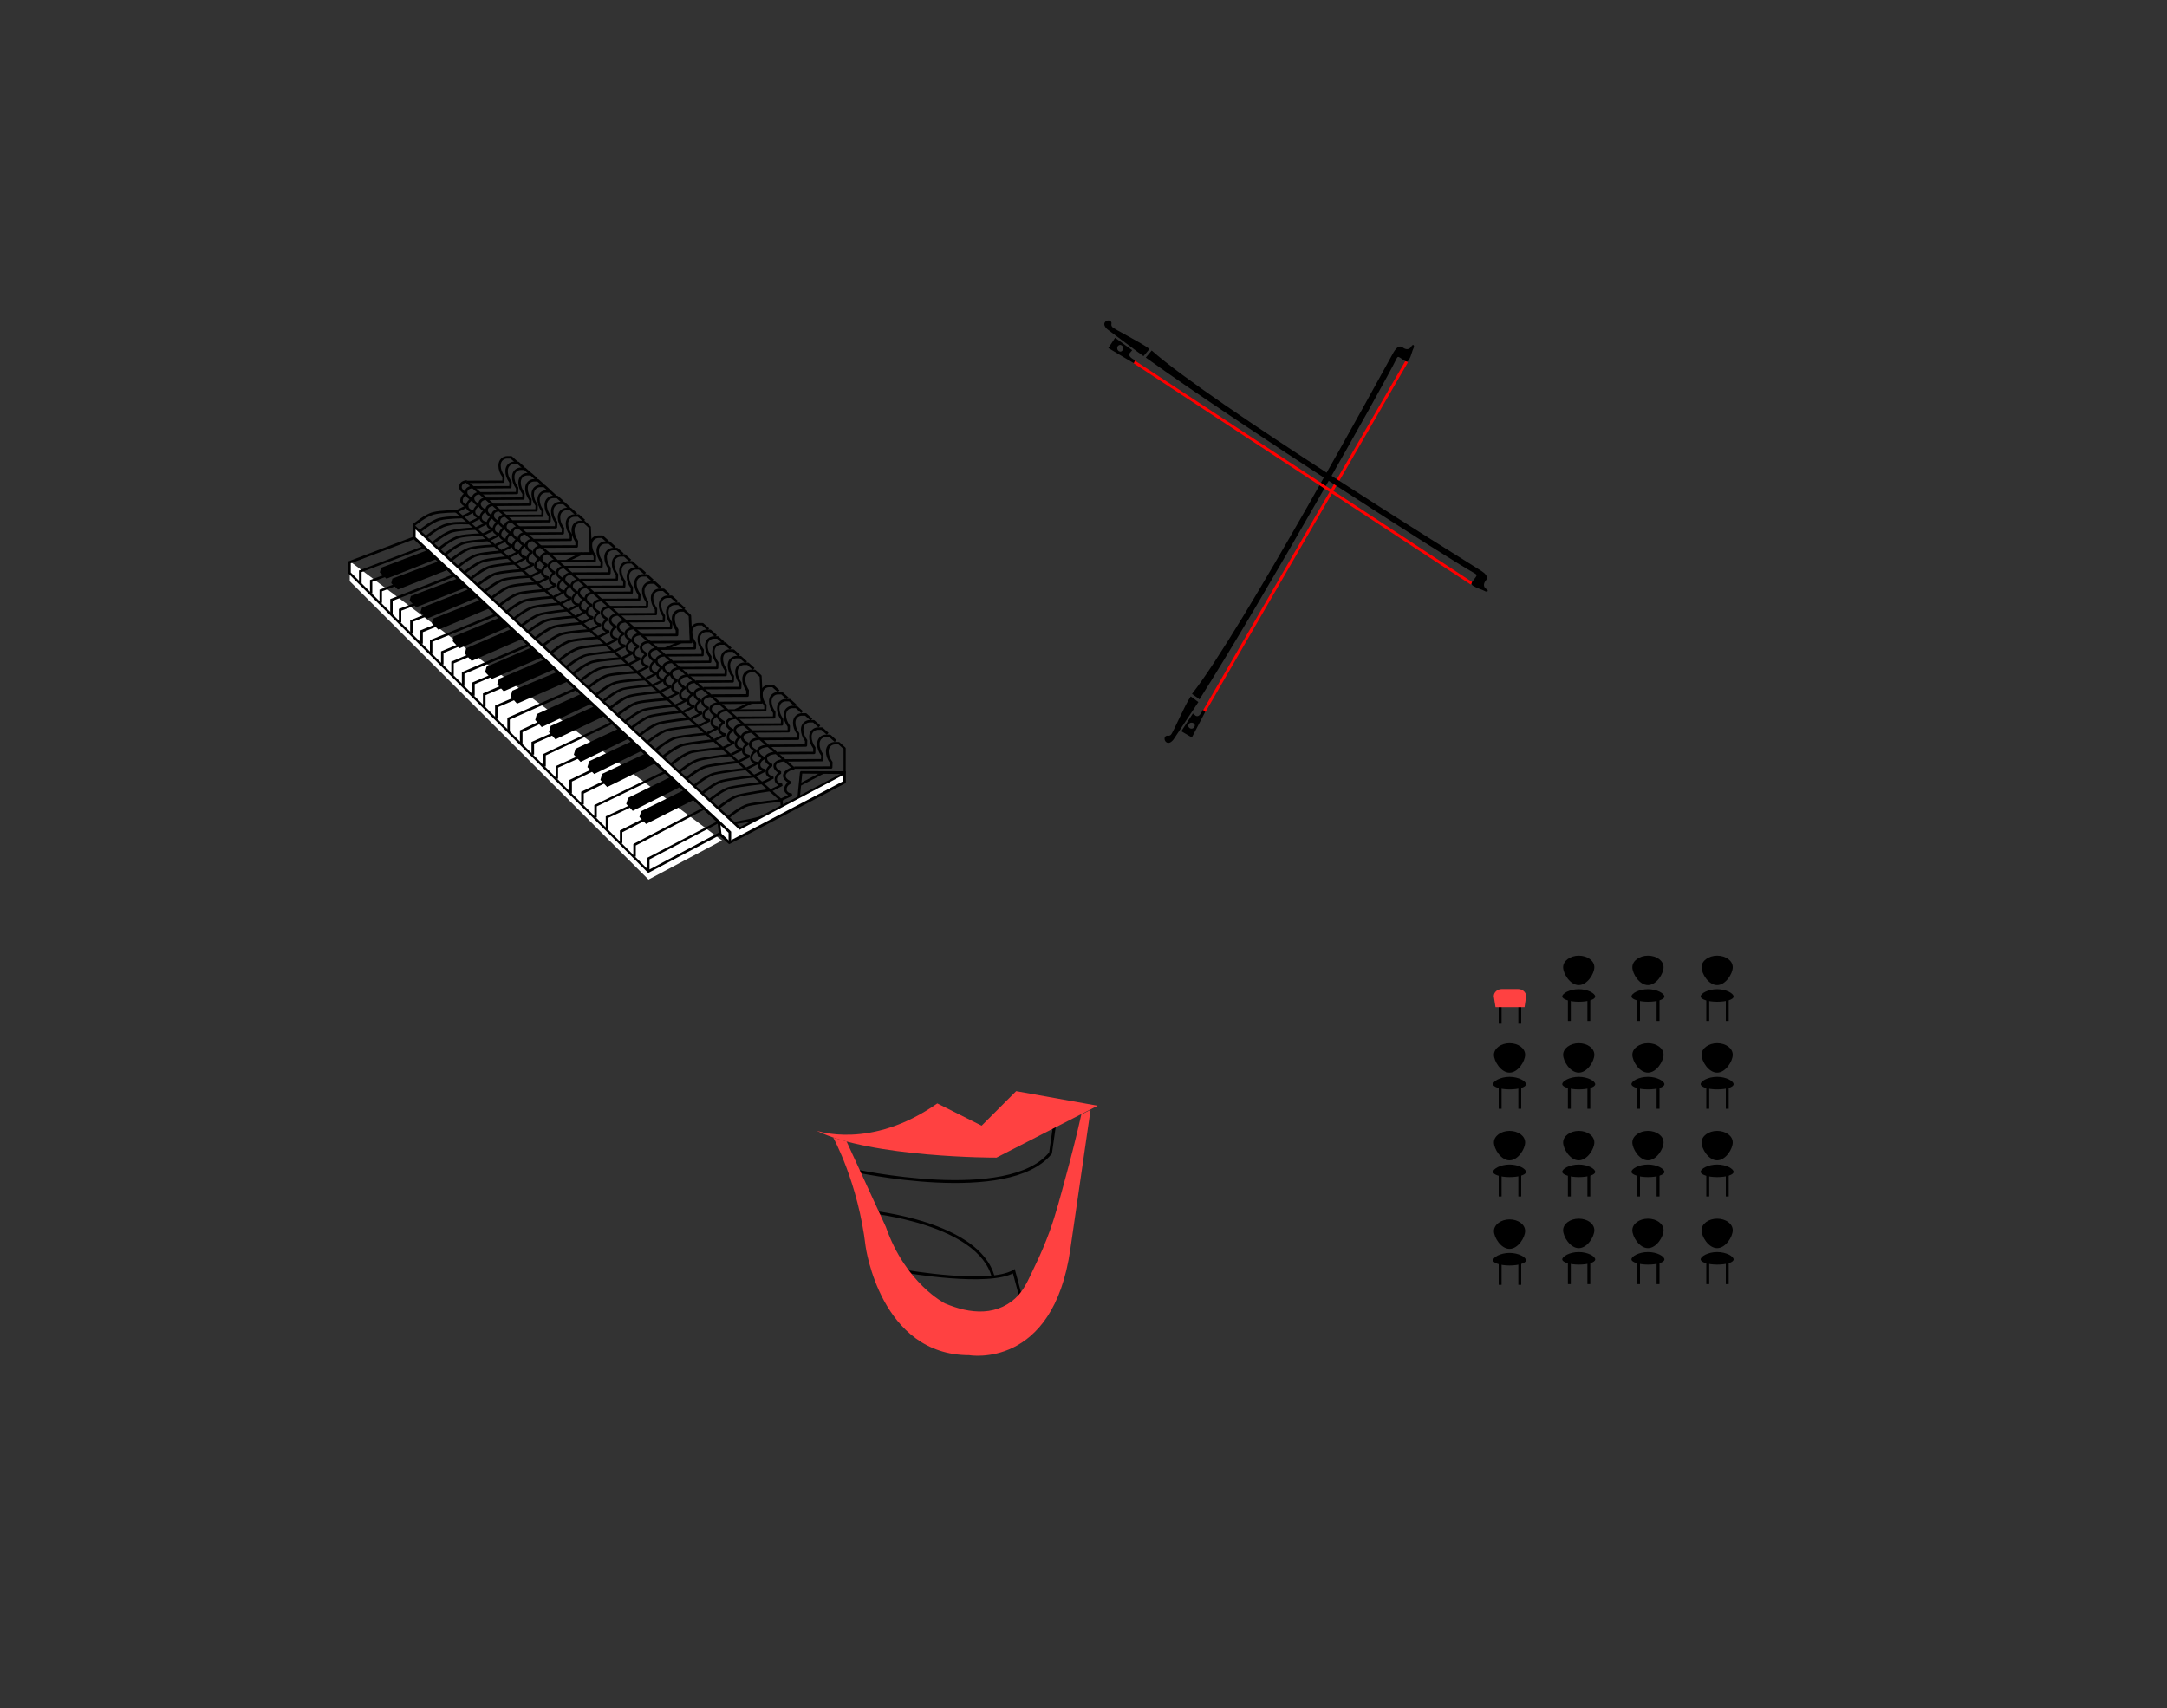<?xml version="1.0" encoding="utf-8"?>
<!-- Generator: Adobe Illustrator 21.0.0, SVG Export Plug-In . SVG Version: 6.00 Build 0)  -->
<svg version="1.1" id="Ebene_1" xmlns="http://www.w3.org/2000/svg" xmlns:xlink="http://www.w3.org/1999/xlink" x="0px" y="0px"
	 width="1500px" height="1182.8px" viewBox="0 0 1500 1182.8" style="enable-background:new 0 0 1500 1182.8;" xml:space="preserve"
	>
<rect x="0" y="0" width="1500" height="1182.8" fill="#333333" stroke="none"/>
<style type="text/css">
	.st0{fill:#FFFFFF;}
	.st1{fill:none;stroke:#FF0000;stroke-width:2;stroke-miterlimit:10;}
	.st2{fill:none;stroke:#000000;stroke-width:2;stroke-miterlimit:10;}
	.st3{fill:#FF4141;}
</style>
<g>
	<g>
		<polygon class="st0" points="499.8,581.9 448.9,609 242.1,402.4 242.1,388.6 		"/>
	</g>
	<g>
		<path d="M505.1,566.2l-1.2-1.4c0.4-0.3,8.4-7,13.9-8.3c5.4-1.4,22.2-3.1,23-3.2l0.2,1.7c-0.1,0-17.4,1.9-22.7,3.1
			C513.1,559.5,505.1,566.1,505.1,566.2z"/>
	</g>
	<g>
		<path d="M498.2,559.8l-1.2-1.4c0.4-0.3,8.4-7,13.9-8.3c5.4-1.4,21.1-3.8,21.8-3.9l0.3,1.7c-0.1,0-16.3,2.4-21.6,3.8
			C506.2,553.1,498.2,559.8,498.2,559.8z"/>
	</g>
	<g>
		<path d="M492.1,554.4L491,553c0.4-0.3,8.4-7,13.9-8.3c5.4-1.4,21.5-3.2,22.2-3.4l0.2,1.7c-0.1,0-16.6,1.9-22,3.3
			C500.3,547.6,492.4,554.3,492.1,554.4z"/>
	</g>
	<g>
		<path d="M487.1,549.6l-1.2-1.4c0.4-0.3,8.4-7,13.9-8.3c5.4-1.4,21.9-3.3,22.6-3.4l0.2,1.7c-0.1,0-17,1.9-22.3,3.3
			C495.1,542.9,487.2,549.5,487.1,549.6z"/>
	</g>
	<g>
		<path d="M481.5,544.6l-1.2-1.4c0.4-0.3,8.4-7,13.9-8.3c5.4-1.4,21.7-3.3,22.4-3.4l0.2,1.7c-0.1,0-16.8,1.9-22.2,3.3
			C489.5,537.9,481.5,544.6,481.5,544.6z"/>
	</g>
	<g>
		<path d="M476,539.5l-1.2-1.4c0.4-0.3,8.4-7,13.9-8.3c5.4-1.4,21.3-3.1,22-3.1l0.2,1.7c-0.1,0-16.5,1.8-21.8,3.1
			C484.2,532.8,476.1,539.4,476,539.5z"/>
	</g>
	<g>
		<path d="M471,534.9l-1.2-1.4c0.4-0.3,8.3-7,13.9-8.3c5.4-1.4,21.1-3.2,21.8-3.4l0.2,1.7c-0.1,0-16.3,1.9-21.6,3.3
			C479,528.2,471,534.8,471,534.9z"/>
	</g>
	<g>
		<path d="M465.6,529.6l-1.2-1.4c0.4-0.3,8.4-7,13.9-8.3c5.5-1.4,21.3-2.7,21.8-2.8l0.1,1.7c-0.1,0-16.3,1.4-21.5,2.7
			C473.8,522.9,465.7,529.5,465.6,529.6z"/>
	</g>
	<g>
		<path d="M459.8,524.6l-1.2-1.4c0.4-0.3,8.4-7,13.9-8.3c5.4-1.4,21-3.1,21.6-3.1l0.2,1.7c-0.1,0-16,1.8-21.4,3.1
			C467.9,518,459.9,524.5,459.8,524.6z"/>
	</g>
	<g>
		<path d="M454.9,519.7l-1.2-1.4c0.4-0.3,8.4-7,13.9-8.3c5.4-1.4,20.4-2.7,21-2.8l0.1,1.7c-0.1,0-15.5,1.4-20.8,2.7
			C463,513,455.1,519.6,454.9,519.7z"/>
	</g>
	<g>
		<path d="M449.2,514.3l-1.2-1.4c0.4-0.3,8.4-7,13.9-8.3c5.5-1.4,20.5-2.7,21.1-2.8l0.1,1.7c-0.1,0-15.5,1.4-20.8,2.7
			C457.2,507.6,449.2,514.2,449.2,514.3z"/>
	</g>
	<g>
		<path d="M443.7,509.5l-1.2-1.4c0.4-0.3,8.3-7,13.9-8.3c5.4-1.4,20-3.1,20.7-3.1l0.2,1.7c-0.1,0-15.1,1.8-20.5,3.1
			C451.7,502.8,443.7,509.4,443.7,509.5z"/>
	</g>
	<g>
		<path d="M437.9,504.6l-1.2-1.4c0.4-0.3,8.4-7,13.9-8.3c5.4-1.4,20.4-2.9,21-2.9l0.1,1.7c-0.1,0-15.5,1.6-20.8,2.9
			C446,497.8,438,504.6,437.9,504.6z"/>
	</g>
	<g>
		<path d="M433.5,500.2l-1.2-1.4c0.4-0.3,8.4-7,13.9-8.3c5.4-1.4,19.9-2.7,20.5-2.8l0.1,1.7c-0.1,0-15,1.4-20.3,2.7
			C441.6,493.4,433.6,500.1,433.5,500.2z"/>
	</g>
	<g>
		<path d="M428.6,495.3l-1.2-1.4c0.4-0.3,8.4-7,13.9-8.3c5.4-1.4,19.6-2.3,20.1-2.3l0.1,1.7c-0.1,0-14.6,1.1-19.8,2.3
			C436.7,488.6,428.7,495.2,428.6,495.3z"/>
	</g>
	<g>
		<path d="M423.3,490.7l-1.2-1.4c0.4-0.3,8.3-7,13.9-8.3c5.4-1.4,19.8-2.7,20.5-2.7l0.1,1.7c-0.1,0-15,1.3-20.2,2.7
			C431.4,484,423.4,490.7,423.3,490.7z"/>
	</g>
	<g>
		<path d="M418.6,485.9l-1.2-1.4c0.4-0.3,8.4-7,13.9-8.3c5.4-1.4,19.3-2.4,19.9-2.6l0.1,1.7c-0.1,0-14.3,1.2-19.7,2.4
			C426.6,479.2,418.6,485.9,418.6,485.9z"/>
	</g>
	<g>
		<path d="M413.7,481.4l-1.2-1.4c0.4-0.3,8.3-7,13.9-8.3c5.4-1.4,19.3-2.3,19.9-2.3l0.1,1.7c-0.1,0-14.3,1-19.7,2.3
			C421.8,474.7,413.8,481.3,413.7,481.4z"/>
	</g>
	<g>
		<path d="M408.1,476.4l-1.2-1.4c0.4-0.3,8.4-7,13.9-8.3c5.5-1.4,19.1-2.1,19.8-2.1l0.1,1.7c-0.1,0-14.1,0.9-19.4,2.1
			C416.3,469.7,408.3,476.3,408.1,476.4z"/>
	</g>
	<g>
		<path d="M402.9,471.6l-1.2-1.4c0.4-0.3,8.4-7,13.9-8.3c5.4-1.4,19-2.4,19.6-2.6l0.1,1.7c-0.1,0-13.9,1.2-19.2,2.4
			C410.9,465,403,471.6,402.9,471.6z"/>
	</g>
	<g>
		<path d="M397.6,467l-1.2-1.4c0.4-0.3,8.4-7,13.9-8.3c5.4-1.4,19-2.3,19.6-2.3l0.1,1.7c-0.1,0-13.9,1-19.2,2.3
			C405.6,460.3,397.7,467,397.6,467z"/>
	</g>
	<g>
		<path d="M392.8,462.6l-1.2-1.4c0.4-0.3,8.3-7,13.9-8.3c5.4-1.4,19.1-2.4,19.8-2.6l0.1,1.7c-0.1,0-14.1,1.2-19.4,2.4
			C400.9,455.9,392.9,462.5,392.8,462.6z"/>
	</g>
	<g>
		<path d="M388,457.6l-1.2-1.4c0.4-0.3,8.3-7,13.9-8.3c5.4-1.4,18.5-2.3,19.1-2.3l0.1,1.7c-0.1,0-13.6,1-18.8,2.3
			C396.1,450.9,388.1,457.5,388,457.6z"/>
	</g>
	<g>
		<path d="M382,452.7l-1.2-1.4c0.4-0.3,8.3-7,13.9-8.3c5.4-1.4,19-2.3,19.6-2.3l0.1,1.7c-0.1,0-13.9,1-19.2,2.3
			C390.2,445.9,382.3,452.6,382,452.7z"/>
	</g>
	<g>
		<path d="M376.6,447.6l-1.2-1.4c0.4-0.3,8.4-7,13.9-8.3c5.4-1.4,18.5-2.3,19.1-2.3l0.1,1.7c-0.1,0-13.6,1-18.8,2.3
			C384.7,440.9,376.7,447.5,376.6,447.6z"/>
	</g>
	<g>
		<path d="M371.2,442.7l-1.2-1.4c0.4-0.3,8.3-7,13.9-8.3c5.4-1.4,18.2-2.3,18.8-2.3l0.1,1.7c-0.1,0-13.2,1-18.5,2.3
			C379.3,436,371.3,442.6,371.2,442.7z"/>
	</g>
	<g>
		<path d="M366.1,438.2l-1.2-1.4c0.4-0.3,8.4-7,13.9-8.3c5.4-1.4,18.5-2.3,19.1-2.3l0.1,1.7c-0.1,0-13.6,1-18.8,2.3
			C374.3,431.5,366.2,438.1,366.1,438.2z"/>
	</g>
	<g>
		<path d="M361.5,434.1l-1.2-1.4c0.4-0.3,8.4-7,13.9-8.3c5.4-1.4,18.2-2.7,18.7-2.8l0.2,1.7c-0.1,0-13.2,1.4-18.5,2.7
			C369.6,427.4,361.6,434,361.5,434.1z"/>
	</g>
	<g>
		<path d="M356.4,429.2l-1.2-1.4c0.4-0.3,8.4-7,13.9-8.3c5.4-1.4,18.1-2.3,18.5-2.3l0.1,1.7c-0.1,0-13.1,1-18.3,2.3
			C364.4,422.5,356.4,429.1,356.4,429.2z"/>
	</g>
	<g>
		<path d="M351.2,424.5l-1.2-1.4c0.4-0.3,8.3-7,13.9-8.3c5.5-1.4,18.1-2.1,18.5-2.1l0.1,1.7c-0.1,0-13,0.9-18.3,2.1
			C359.4,417.8,351.3,424.4,351.2,424.5z"/>
	</g>
	<g>
		<path d="M346.6,419.7l-1.2-1.4c0.4-0.3,8.3-7,13.9-8.3c5.5-1.4,17.5-2.1,18.1-2.1l0.1,1.7c-0.1,0-12.3,0.9-17.7,2.1
			C354.6,413,346.7,419.6,346.6,419.7z"/>
	</g>
	<g>
		<path d="M341,414.7l-1.2-1.4c0.4-0.3,8.4-7,13.9-8.3c5.4-1.4,17.7-2.1,18.2-2.1l0.1,1.7c-0.1,0-12.5,0.9-17.9,2.1
			C349.1,408,341.1,414.6,341,414.7z"/>
	</g>
	<g>
		<path d="M336.2,410.1l-1.2-1.4c0.4-0.3,8.3-7,13.8-8.3c5.5-1.4,17.3-1.9,17.9-2l0.1,1.7c-0.1,0-12.2,0.6-17.5,1.9
			C344.2,403.4,336.2,410.1,336.2,410.1z"/>
	</g>
	<g>
		<path d="M331.2,405.8l-1.2-1.4c0.4-0.3,8.3-7,13.9-8.3c5.4-1.4,17.5-2.1,18.1-2.1l0.1,1.7c-0.1,0-12.3,0.9-17.7,2.1
			C339.3,399,331.4,405.7,331.2,405.8z"/>
	</g>
	<g>
		<path d="M326.7,401.2l-1.2-1.4c0.4-0.3,8.4-7,13.9-8.3c5.4-1.4,16.4-2.3,16.8-2.3l0.1,1.7c-0.1,0-11.3,1-16.6,2.3
			C334.8,394.7,326.8,401.1,326.7,401.2z"/>
	</g>
	<g>
		<path d="M322.3,397.1l-1.2-1.4c0.4-0.3,8.4-7,13.9-8.3c5.4-1.4,16.4-2.3,16.8-2.3l0.1,1.7c-0.1,0-11.3,1-16.6,2.3
			C330.3,390.4,322.3,397,322.3,397.1z"/>
	</g>
	<g>
		<path d="M317.8,393l-1.2-1.4c0.4-0.3,8.3-7,13.9-8.3c5.5-1.4,16.4-2.1,16.8-2.1l0.1,1.7c-0.1,0-11.3,0.9-16.6,2.1
			C325.7,386.3,317.8,392.8,317.8,393z"/>
	</g>
	<g>
		<path d="M312.9,388.5l-1.2-1.4c0.4-0.3,8.3-7,13.9-8.3c5.5-1.4,16.5-1.8,16.8-1.8l0.1,1.7c-0.1,0-11.3,0.4-16.6,1.7
			C320.9,381.8,313,388.4,312.9,388.5z"/>
	</g>
	<g>
		<path d="M308.7,384.7l-1.2-1.4c0.4-0.3,8.3-7,13.9-8.3c5.5-1.4,16.3-1.9,16.6-2l0.1,1.7c-0.1,0-11.1,0.6-16.4,1.9
			C316.7,378,308.7,384.6,308.7,384.7z"/>
	</g>
	<g>
		<path d="M304.7,380.6l-1.2-1.4c0.4-0.3,8.4-7,13.9-8.3c5.5-1.4,16.3-1.6,16.7-1.6v1.7c-0.1,0-11.1,0.2-16.3,1.6
			C312.7,373.9,304.7,380.5,304.7,380.6z"/>
	</g>
	<g>
		<path d="M300.3,376.6l-1.2-1.4c0.4-0.3,8.3-7,13.9-8.3c5.5-1.4,15.6-1.7,16-1.7l0.1,1.7c-0.1,0-10.4,0.4-15.7,1.7
			C308.3,369.9,300.4,376.6,300.3,376.6z"/>
	</g>
	<g>
		<path d="M296,372.3l-1.2-1.4c0.4-0.3,8.4-7,13.9-8.3c5.6-1.4,6.5-1.4,16.9-1.2v1.7c-10.3-0.2-11.1-0.2-16.5,1.2
			C303.9,365.6,296,372.2,296,372.3z"/>
	</g>
	<g>
		<path d="M291.5,368.3l-1.2-1.4c0.4-0.3,8.3-7,13.9-8.3c5.5-1.4,16.3-1.4,16.7-1.4v1.7c-0.1,0-11.1,0-16.3,1.4
			C299.5,361.7,291.5,368.3,291.5,368.3z"/>
	</g>
	<g>
		<path d="M287,364.3l-1.2-1.4c0.4-0.3,8.4-7,13.9-8.3c5.5-1.4,15.7-1.4,16.2-1.4v1.7c-0.1,0-10.4,0-15.7,1.4
			C295,357.6,287,364.2,287,364.3z"/>
	</g>
	<g>
		<rect x="427.6" y="303" transform="matrix(0.664 -0.747 0.747 0.664 -195.591 472.485)" width="1.7" height="302.2"/>
	</g>
	<g>
		<rect x="435.8" y="282" transform="matrix(0.659 -0.752 0.752 0.659 -176.634 476.185)" width="1.7" height="301.6"/>
	</g>
	<g>
		<path d="M316.7,354.7l-0.7-1.6l5.4-2.6c-1.4-0.7-2.8-1.9-2.8-3.9c0-2.3,1.4-3.9,2.4-4.8c-1.4-0.9-3.4-2.6-3.2-4.9
			c0.2-3.5,3.6-4.4,5.4-4.4v1.7c-0.1,0-3.5,0.1-3.6,2.9c-0.1,2.2,3.6,3.9,3.6,3.9v1.6c-0.1,0.1-2.9,1.2-2.9,3.9c0,2.6,3.4,2.9,3.6,3
			l0.3,1.6L316.7,354.7z"/>
	</g>
	<g>
		<path d="M320.6,358.6l-0.7-1.6l5.4-2.6c-1.4-0.7-2.8-1.9-2.8-3.9c0-2.3,1.4-3.9,2.4-4.8c-1.4-0.9-3.4-2.6-3.2-4.9
			c0.2-3.5,3.6-4.4,5.4-4.4v1.7c-0.1,0-3.5,0.1-3.6,2.8c-0.1,1.9,2.6,3.4,3.6,3.9v1.6c-0.1,0.1-2.9,1.2-2.9,3.9
			c0,2.6,3.6,2.9,3.6,2.9l0.3,1.6L320.6,358.6z"/>
	</g>
	<g>
		<path d="M325.5,362.8l-0.7-1.6l5.4-2.6c-1.4-0.7-2.8-1.9-2.8-3.9c0-2.3,1.4-3.9,2.4-4.8c-1.4-0.9-3.4-2.6-3.2-4.9
			c0.2-3.5,3.6-4.4,5.4-4.4v1.7c-0.1,0-3.5,0.1-3.7,2.8c-0.1,1.9,2.6,3.5,3.6,3.9v1.6c-0.1,0.1-2.9,1.2-2.9,3.9
			c0,2.6,3.6,2.9,3.6,2.9l0.3,1.6L325.5,362.8z"/>
	</g>
	<g>
		<path d="M330,366.6l-0.7-1.6l5.4-2.6c-1.4-0.7-2.8-1.9-2.8-3.9c0-2.3,1.4-3.9,2.4-4.8c-1.4-0.9-3.4-2.6-3.2-4.9
			c0.2-3.5,3.6-4.4,5.4-4.4v1.7c-0.1,0-3.5,0.1-3.7,2.9c-0.1,2.2,3.6,3.9,3.6,3.9v1.6c-0.1,0.1-2.9,1.2-2.9,3.9
			c0,2.6,3.4,2.9,3.6,2.9l0.3,1.6L330,366.6z"/>
	</g>
	<g>
		<path d="M334.8,370.9l-0.7-1.6l5.4-2.6c-1.4-0.7-2.8-1.9-2.8-3.9c0-2.3,1.4-3.9,2.4-4.8c-1.4-0.9-3.4-2.6-3.2-4.9
			c0.2-3.5,3.6-4.4,5.4-4.4v1.7c-0.1,0-3.5,0.1-3.6,2.9c-0.1,2.2,3.5,3.9,3.6,3.9v1.6c-0.1,0.1-2.9,1.2-2.9,3.9
			c0,2.6,3.4,2.9,3.6,2.9l0.3,1.6L334.8,370.9z"/>
	</g>
	<g>
		<path d="M339,374.6l-0.7-1.6l5.4-2.6c-1.4-0.7-2.8-1.9-2.8-3.9c0-2.3,1.4-3.9,2.4-4.8c-1.4-0.9-3.4-2.6-3.2-4.9
			c0.2-3.5,3.6-4.4,5.4-4.4v1.7c-0.1,0-3.5,0.1-3.6,2.8c-0.1,2.2,3.6,3.9,3.6,3.9v1.6c-0.1,0.1-2.9,1.2-2.9,3.9
			c0,2.6,3.6,2.9,3.6,2.9l0.3,1.6L339,374.6z"/>
	</g>
	<g>
		<path d="M343.4,378.3l-0.7-1.6l5.4-2.6c-1.4-0.7-2.8-1.9-2.8-3.9c0-2.3,1.4-3.9,2.4-4.8c-1.4-0.9-3.4-2.6-3.2-4.9
			c0.2-3.5,3.6-4.4,5.4-4.4v1.7c-0.1,0-3.5,0.1-3.6,2.9c-0.1,1.9,2.6,3.4,3.6,3.9v1.6c-0.1,0.1-2.9,1.2-2.9,3.9c0,2.6,3.6,3,3.6,3
			l0.3,1.6L343.4,378.3z"/>
	</g>
	<g>
		<path d="M347.8,382.3l-0.7-1.6l5.4-2.6c-1.4-0.7-2.8-1.9-2.8-3.9c0-2.3,1.4-3.9,2.4-4.8c-1.4-0.9-3.4-2.6-3.2-4.9
			c0.2-3.5,3.6-4.4,5.4-4.4v1.7c-0.1,0-3.5,0.1-3.6,2.8c-0.1,2.2,3.5,3.9,3.6,3.9v1.6c-0.1,0.1-2.9,1.2-2.9,3.9
			c0,2.6,3.6,2.9,3.6,2.9l0.3,1.6L347.8,382.3z"/>
	</g>
	<g>
		<path d="M352.5,386.4l-0.7-1.6l5.4-2.6c-1.4-0.7-2.8-1.9-2.8-3.9c0-2.3,1.4-3.9,2.4-4.8c-1.4-0.9-3.4-2.6-3.2-4.9
			c0.2-3.5,3.6-4.4,5.4-4.4v1.7c-0.1,0-3.5,0.1-3.6,2.9c-0.1,2.2,3.6,3.9,3.6,3.9v1.6c-0.1,0.1-2.9,1.2-2.9,3.9
			c0,2.6,3.6,2.9,3.6,2.9l0.3,1.6L352.5,386.4z"/>
	</g>
	<g>
		<path d="M357.2,390.8l-0.9-1.6l5.6-2.7c-1.4-0.7-2.8-1.9-2.8-4c0-2.3,1.4-3.9,2.4-4.8c-1.4-0.9-3.4-2.6-3.2-4.9
			c0.2-3.5,3.6-4.4,5.4-4.4v1.7c-0.1,0-3.5,0.1-3.6,2.8c-0.1,2.2,3.6,3.9,3.6,3.9v1.6c-0.1,0.1-2.9,1.2-2.9,3.9
			c0,2.6,3.4,2.9,3.6,2.9l0.3,1.6L357.2,390.8z"/>
	</g>
	<g>
		<path d="M362.3,395.4l-0.9-1.6l5.6-2.7c-1.4-0.7-2.8-1.9-2.8-4c0-2.3,1.4-3.9,2.4-4.8c-1.4-0.9-3.4-2.6-3.2-4.9
			c0.2-3.5,3.6-4.4,5.4-4.4v1.7c-0.1,0-3.5,0.1-3.6,2.9c-0.1,2.2,3.6,3.9,3.6,3.9v1.6c-0.1,0.1-2.9,1.2-2.9,3.9
			c0,2.6,3.4,2.9,3.6,2.9l0.3,1.6L362.3,395.4z"/>
	</g>
	<g>
		<path d="M367.8,399.9l-0.7-1.6l5.4-2.6c-1.4-0.7-2.8-1.9-2.8-3.9c0-2.3,1.4-3.9,2.4-4.8c-1.4-0.9-3.4-2.6-3.2-4.9
			c0.2-3.5,3.6-4.4,5.4-4.4v1.7c-0.1,0-3.5,0.1-3.6,2.8c-0.1,2.2,3.6,3.9,3.6,3.9v1.6c-0.1,0.1-2.9,1.2-2.9,3.9
			c0,2.6,3.6,2.9,3.6,2.9l0.3,1.6L367.8,399.9z"/>
	</g>
	<g>
		<path d="M372.6,404.4l-0.7-1.6l5.4-2.6c-1.4-0.7-2.8-1.9-2.8-3.9c0-2.3,1.4-3.9,2.4-4.8c-1.4-0.9-3.4-2.6-3.2-4.9
			c0.2-3.5,3.8-4.6,5.7-4.6l0.1,1.7c-0.1,0-3.9,0.2-4,3c-0.1,2.2,3.6,3.9,3.6,3.9v1.6c-0.1,0.1-2.9,1.2-2.9,3.9c0,2.6,3.6,2.9,3.6,3
			l0.3,1.6L372.6,404.4z"/>
	</g>
	<g>
		<path d="M378,409.5l-0.7-1.6l5.4-2.6c-1.4-0.7-2.8-1.9-2.8-3.9c0-2.3,1.4-3.9,2.4-4.8c-1.4-0.9-3.4-2.6-3.2-4.9
			c0.2-3.5,4.1-4.6,6.1-4.6l0.1,1.7c-0.1,0-4.3,0.2-4.5,3c-0.1,1.9,2.6,3.5,3.6,3.9v1.6c-0.1,0.1-2.9,1.2-2.9,3.9
			c0,2.6,3.4,2.9,3.6,2.9l0.3,1.6L378,409.5z"/>
	</g>
	<g>
		<path d="M383.7,414.1l-0.7-1.6l5.4-2.6c-1.4-0.7-2.8-1.9-2.8-3.9c0-2.3,1.4-3.9,2.4-4.8c-1.4-0.9-3.4-2.6-3.2-4.9
			c0.2-3.5,4.1-4.6,6.1-4.6l0.1,1.7c-0.1,0-4.3,0.2-4.5,3c-0.1,1.9,2.6,3.5,3.6,3.9v1.6c-0.1,0.1-2.9,1.2-2.9,3.9
			c0,2.6,3.6,2.9,3.6,2.9l0.3,1.6L383.7,414.1z"/>
	</g>
	<g>
		<path d="M388.5,418.6l-0.7-1.6l5.4-2.6c-1.4-0.7-2.8-1.9-2.8-3.9c0-2.3,1.4-3.9,2.4-4.8c-1.4-0.9-3.4-2.6-3.2-4.9
			c0.2-3.5,4.1-4.6,6.1-4.6l0.1,1.7c-0.1,0-4.3,0.2-4.5,3c-0.1,2.2,3.5,3.9,3.6,3.9v1.6c-0.1,0.1-2.9,1.2-2.9,3.9
			c0,2.6,3.6,2.9,3.6,2.9l0.3,1.6L388.5,418.6z"/>
	</g>
	<g>
		<path d="M393.7,423.3l-0.7-1.6l5.4-2.6c-1.4-0.7-2.8-1.9-2.8-3.9c0-2.3,1.4-3.9,2.4-4.8c-1.4-0.9-3.4-2.6-3.2-4.9
			c0.2-3.5,4.1-4.6,6.1-4.6l0.1,1.7c-0.1,0-4.3,0.2-4.5,3c-0.1,1.9,2.6,3.4,3.6,3.9v1.6c-0.1,0.1-2.9,1.2-2.9,3.9
			c0,2.6,3.4,2.9,3.6,2.9l0.3,1.6L393.7,423.3z"/>
	</g>
	<g>
		<path d="M398.7,427.9l-0.7-1.6l5.4-2.6c-1.4-0.7-2.8-1.9-2.8-3.9c0-2.3,1.4-3.9,2.4-4.8c-1.4-0.9-3.4-2.6-3.2-4.9
			c0.2-3.5,4.1-4.6,6.1-4.6l0.1,1.7c-0.1,0-4.3,0.2-4.5,3c-0.1,1.9,2.6,3.5,3.6,3.9v1.6c-0.1,0.1-2.9,1.2-2.9,3.9
			c0,2.6,3.4,2.9,3.6,2.9l0.3,1.6L398.7,427.9z"/>
	</g>
	<g>
		<path d="M403.5,432l-0.7-1.6l5.4-2.6c-1.4-0.7-2.8-1.9-2.8-3.9c0-2.3,1.4-3.9,2.4-4.8c-1.4-0.9-3.4-2.6-3.2-4.9
			c0.2-3.5,4.1-4.6,6.1-4.6l0.1,1.7c-0.1,0-4.3,0.2-4.5,3c-0.1,1.9,2.6,3.5,3.6,3.9v1.6c-0.1,0.1-2.9,1.2-2.9,3.9
			c0,2.6,3.6,2.9,3.6,3l0.3,1.6L403.5,432z"/>
	</g>
	<g>
		<path d="M408.9,437.1l-0.7-1.6l5.4-2.6c-1.4-0.7-2.8-1.9-2.8-3.9c0-2.3,1.4-3.9,2.4-4.8c-1.4-0.9-3.4-2.6-3.2-4.9
			c0.2-3.5,4.1-4.6,6.1-4.6l0.1,1.7c-0.1,0-4.3,0.2-4.5,3c-0.1,2.2,3.5,3.9,3.6,3.9v1.6c-0.1,0.1-2.9,1.2-2.9,3.9
			c0,2.6,3.4,2.9,3.6,2.9l0.3,1.6L408.9,437.1z"/>
	</g>
	<g>
		<path d="M414.6,441.8l-0.7-1.6l5.4-2.6c-1.4-0.7-2.8-1.9-2.8-3.9c0-2.3,1.4-3.9,2.4-4.8c-1.4-0.9-3.4-2.6-3.2-4.9
			c0.2-3.5,4.1-4.6,6.1-4.6l0.1,1.7c-0.1,0-4.3,0.2-4.5,3c-0.1,1.9,2.6,3.4,3.6,3.9v1.6c-0.1,0.1-2.9,1.2-2.9,3.9
			c0,2.6,3.4,2.9,3.6,2.9l0.3,1.6L414.6,441.8z"/>
	</g>
	<g>
		<path d="M420.4,447l-0.7-1.6l5.4-2.6c-1.4-0.7-2.8-1.9-2.8-3.9c0-2.3,1.4-3.9,2.4-4.8c-1.4-0.9-3.4-2.6-3.2-4.9
			c0.2-3.5,4.1-4.6,6.1-4.6l0.1,1.7c-0.1,0-4.3,0.2-4.5,3c-0.1,1.9,2.6,3.5,3.6,3.9v1.6c-0.1,0.1-2.9,1.2-2.9,3.9
			c0,2.6,3.6,2.9,3.6,2.9l0.3,1.6L420.4,447z"/>
	</g>
	<g>
		<path d="M425.8,451.7l-0.7-1.6l5.4-2.6c-1.4-0.7-2.8-1.9-2.8-3.9c0-2.3,1.4-3.9,2.4-4.8c-1.4-0.9-3.4-2.6-3.2-4.9
			c0.2-3.5,4.1-4.6,6.1-4.6l0.1,1.7c-0.1,0-4.3,0.2-4.5,3c-0.1,2.2,3.5,3.9,3.6,3.9v1.6c-0.1,0.1-2.9,1.2-2.9,3.9
			c0,2.6,3.4,2.9,3.6,2.9l0.3,1.6L425.8,451.7z"/>
	</g>
	<g>
		<path d="M431.1,456.5l-0.7-1.6l5.4-2.6c-1.4-0.7-2.8-1.9-2.8-3.9c0-2.3,1.4-3.9,2.4-4.8c-1.4-0.9-3.4-2.6-3.2-4.9
			c0.2-3.5,4.1-4.6,6.1-4.6l0.1,1.7c-0.1,0-4.3,0.2-4.5,3c-0.1,2.2,3.6,3.9,3.6,3.9v1.6c-0.1,0.1-2.9,1.2-2.9,3.9
			c0,2.6,3.6,2.9,3.6,3l0.3,1.6L431.1,456.5z"/>
	</g>
	<g>
		<path d="M436,460.6l-0.7-1.6l5.4-2.6c-1.4-0.7-2.8-1.9-2.8-3.9c0-2.3,1.4-3.9,2.4-4.8c-1.4-0.9-3.4-2.6-3.2-4.9
			c0.2-3.5,4.1-4.6,6.1-4.6l0.1,1.7c-0.1,0-4.3,0.2-4.5,3c-0.1,1.9,2.6,3.4,3.6,3.9v1.6c-0.1,0.1-2.9,1.2-2.9,3.9
			c0,2.6,3.4,2.9,3.6,2.9l0.3,1.6L436,460.6z"/>
	</g>
	<g>
		<path d="M441.8,466l-0.7-1.6l5.4-2.6c-1.4-0.7-2.8-1.9-2.8-3.9c0-2.3,1.4-3.9,2.4-4.8c-1.4-0.9-3.4-2.6-3.2-4.9
			c0.2-3.5,4.1-4.6,6.1-4.6l0.1,1.7c-0.1,0-4.3,0.2-4.5,3c-0.1,1.9,2.6,3.4,3.6,3.9v1.6c-0.1,0.1-2.9,1.2-2.9,3.9
			c0,2.6,3.6,2.9,3.6,2.9l0.3,1.6L441.8,466z"/>
	</g>
	<g>
		<path d="M447.6,470.7l-0.7-1.6l5.4-2.6c-1.4-0.7-2.8-1.9-2.8-3.9c0-2.3,1.4-3.9,2.4-4.8c-1.4-0.9-3.4-2.6-3.2-4.9
			c0.2-3.5,4.1-4.6,6.1-4.6l0.1,1.7c-0.1,0-4.3,0.2-4.5,3c-0.1,2.2,3.5,3.9,3.6,3.9v1.6c-0.1,0.1-2.9,1.2-2.9,3.9
			c0,2.6,3.4,2.9,3.6,2.9l0.3,1.6L447.6,470.7z"/>
	</g>
	<g>
		<path d="M452.4,475.3l-0.7-1.6l5.4-2.6c-1.4-0.7-2.8-1.9-2.8-3.9c0-2.3,1.4-3.9,2.4-4.8c-1.4-0.9-3.4-2.6-3.2-4.9
			c0.2-3.5,4.1-4.6,6.1-4.6l0.1,1.7c-0.1,0-4.3,0.2-4.5,3c-0.1,1.9,2.6,3.4,3.6,3.9v1.6c-0.1,0.1-2.9,1.2-2.9,3.9
			c0,2.6,3.6,2.9,3.6,2.9l0.3,1.6L452.4,475.3z"/>
	</g>
	<g>
		<path d="M457.1,479.8l-0.7-1.6l5.4-2.6c-1.4-0.7-2.8-1.9-2.8-3.9c0-2.3,1.4-3.9,2.6-4.8c-1.4-0.9-3.4-2.6-3.2-4.9
			c0.3-4.4,6.5-4.6,6.8-4.6l0.1,1.7c-0.1,0-4.9,0.2-5.1,3c-0.1,1.9,2.6,3.5,3.6,3.9v1.6c-0.1,0.1-2.9,1.2-2.9,3.9
			c0,2.6,3.6,2.9,3.6,2.9l0.3,1.6L457.1,479.8z"/>
	</g>
	<g>
		<path d="M462.6,484.2l-0.7-1.6l5.4-2.6c-1.4-0.7-2.8-1.9-2.8-3.9c0-2.3,1.4-3.9,2.4-4.8c-1.4-0.9-3.4-2.6-3.2-4.9
			c0.3-4.4,6.5-4.6,6.8-4.6l0.1,1.7c-0.1,0-4.9,0.2-5.1,3c-0.1,2.2,3.6,3.9,3.6,3.9v1.6c-0.1,0.1-2.9,1.2-2.9,3.9
			c0,2.6,3.6,2.9,3.6,2.9l0.3,1.6L462.6,484.2z"/>
	</g>
	<g>
		<path d="M468.1,489.3l-0.7-1.6l5.4-2.6c-1.4-0.7-2.8-1.9-2.8-3.9c0-2.3,1.4-3.9,2.4-4.8c-1.4-0.9-3.4-2.6-3.2-4.9
			c0.3-4.4,6.3-4.6,6.6-4.6l0.1,1.7c-0.1,0-4.7,0.2-4.9,3c-0.1,2.2,3.6,3.9,3.6,3.9v1.6c-0.1,0.1-2.9,1.2-2.9,3.9
			c0,2.6,3.4,2.9,3.6,2.9l0.3,1.6L468.1,489.3z"/>
	</g>
	<g>
		<path d="M473.4,493.6l-0.7-1.6l5.4-2.6c-1.4-0.7-2.8-1.9-2.8-3.9c0-2.3,1.4-3.9,2.6-4.8c-1.4-0.9-3.4-2.6-3.2-4.9
			c0.2-3.5,4.1-4.6,6.1-4.6l0.1,1.7c-0.1,0-4.3,0.2-4.5,3c-0.1,2.2,3.6,3.9,3.6,3.9v1.6c-0.1,0.1-2.9,1.2-2.9,3.9
			c0,2.6,3.4,2.9,3.6,2.9l0.3,1.6L473.4,493.6z"/>
	</g>
	<g>
		<path d="M478.9,498.2l-0.7-1.6l5.4-2.6c-1.4-0.7-2.8-1.9-2.8-3.9c0-2.3,1.4-3.9,2.4-4.8c-1.4-0.9-3.4-2.6-3.2-4.9
			c0.2-3.5,4.1-4.6,6.1-4.6l0.1,1.7c-0.1,0-4.3,0.2-4.5,3c-0.1,2.2,3.6,3.9,3.6,3.9v1.6c-0.1,0.1-2.9,1.2-2.9,3.9
			c0,2.6,3.4,2.9,3.6,2.9l0.3,1.6L478.9,498.2z"/>
	</g>
	<g>
		<path d="M484.3,503.3l-0.7-1.6l5.4-2.6c-1.4-0.7-2.8-1.9-2.8-3.9c0-2.3,1.4-3.9,2.4-4.8c-1.4-0.9-3.4-2.6-3.2-4.9
			c0.3-4.4,6.5-4.6,6.7-4.6l0.1,1.7c-0.1,0-4.9,0.2-5.1,3c-0.1,1.9,2.6,3.5,3.6,3.9v1.6c-0.1,0.1-2.9,1.2-2.9,3.9
			c0,2.6,3.6,2.9,3.6,2.9l0.3,1.6L484.3,503.3z"/>
	</g>
	<g>
		<path d="M489.9,508.5l-0.7-1.6l5.4-2.6c-1.4-0.7-2.8-1.9-2.8-3.9c0-2.3,1.4-3.9,2.4-4.8c-1.4-0.9-3.4-2.6-3.2-4.9
			c0.3-4.4,6.5-4.6,6.7-4.6l0.1,1.7c-0.1,0-4.9,0.2-5.1,3c-0.1,2.2,3.5,3.9,3.6,3.9v1.6c-0.1,0.1-2.9,1.2-2.9,3.9
			c0,2.6,3.6,2.9,3.6,2.9l0.3,1.6L489.9,508.5z"/>
	</g>
	<g>
		<path d="M495.1,513.1l-0.7-1.6l5.4-2.6c-1.4-0.7-2.8-1.9-2.8-3.9c0-2.3,1.4-3.9,2.4-4.8c-1.4-0.9-3.4-2.6-3.2-4.9
			c0.3-4.4,6.8-4.6,7.1-4.6l0.1,1.7c-0.1,0-5.3,0.3-5.4,3c-0.1,1.9,2.6,3.5,3.6,3.9v1.6c-0.1,0.1-2.9,1.2-2.9,3.9
			c0,2.6,3.6,2.9,3.6,2.9l0.3,1.6L495.1,513.1z"/>
	</g>
	<g>
		<path d="M501.1,518.6l-0.7-1.6l5.4-2.6c-1.4-0.7-2.8-1.9-2.8-3.9c0-2.3,1.4-3.9,2.4-4.8c-1.4-0.9-3.4-2.6-3.2-4.9
			c0.3-4.4,6.6-4.6,6.9-4.6l0.1,1.7c-0.1,0-5.1,0.2-5.2,3c-0.1,1.9,2.6,3.4,3.6,3.9v1.6c-0.1,0.1-2.9,1.2-2.9,3.9
			c0,2.6,3.6,2.9,3.6,2.9l0.3,1.6L501.1,518.6z"/>
	</g>
	<g>
		<path d="M506.6,523.2l-0.7-1.6l5.4-2.6c-1.4-0.7-2.8-1.9-2.8-3.9c0-2.3,1.4-3.9,2.4-4.8c-1.4-0.9-3.4-2.6-3.2-4.9
			c0.3-4.4,6.8-4.6,7.1-4.6l0.1,1.7c-0.1,0-5.3,0.3-5.4,3c-0.1,2.2,3.5,3.9,3.6,3.9v1.6c-0.1,0.1-2.9,1.2-2.9,3.9
			c0,2.6,3.6,2.9,3.6,3l0.3,1.6L506.6,523.2z"/>
	</g>
	<g>
		<path d="M511.7,528l-0.7-1.6l5.4-2.6c-1.4-0.7-2.8-1.9-2.8-3.9c0-2.3,1.4-3.9,2.4-4.8c-1.4-0.9-3.4-2.6-3.2-4.9
			c0.3-4.4,7.3-4.6,7.7-4.6l0.1,1.7c-0.1,0-5.8,0.3-6,3c-0.1,1.9,2.6,3.4,3.6,3.9v1.6c-0.1,0.1-2.9,1.2-2.9,3.9c0,2.6,3.6,2.9,3.6,3
			l0.3,1.6L511.7,528z"/>
	</g>
	<g>
		<path d="M517.3,532.9l-0.7-1.6l5.4-2.6c-1.4-0.7-2.8-1.9-2.8-3.9c0-2.3,1.4-3.9,2.4-4.8c-1.4-0.9-3.4-2.6-3.2-4.9
			c0.3-4.4,7-4.6,7.2-4.6l0.1,1.7c-0.1,0-5.4,0.3-5.6,3c-0.1,2.2,3.6,3.9,3.6,3.9v1.6c-0.1,0.1-2.9,1.2-2.9,3.9
			c0,2.6,3.4,2.9,3.6,2.9l0.3,1.6L517.3,532.9z"/>
	</g>
	<g>
		<path d="M522.7,537.9l-0.7-1.6l5.4-2.6c-1.4-0.7-2.8-1.9-2.8-3.9c0-2.3,1.4-3.9,2.4-4.8c-1.4-0.9-3.4-2.6-3.2-4.9
			c0.3-4.4,7.5-4.6,7.9-4.6l0.1,1.7c-0.1,0-6.1,0.3-6.2,3c-0.1,2.2,3.6,3.9,3.6,3.9v1.6c-0.1,0.1-2.9,1.2-2.9,3.9
			c0,2.6,3.6,2.9,3.6,2.9l0.3,1.6L522.7,537.9z"/>
	</g>
	<g>
		<path d="M528.1,542.8l-0.7-1.6l5.4-2.6c-1.4-0.7-2.8-1.9-2.8-3.9c0-2.3,1.4-3.9,2.4-4.8c-1.4-0.9-3.4-2.6-3.2-4.9
			c0.3-4.4,7.8-4.6,8.1-4.6l0.1,1.7c-0.1,0-6.2,0.3-6.4,3c-0.1,2.2,3.6,3.9,3.6,3.9v1.6c-0.1,0.1-2.9,1.2-2.9,3.9
			c0,2.6,3.6,2.9,3.6,2.9l0.3,1.6L528.1,542.8z"/>
	</g>
	<g>
		<path d="M534.3,547.9l-0.7-1.6l5.4-2.6c-1.4-0.7-2.8-1.9-2.8-3.9c0-2.3,1.4-3.9,2.4-4.8c-1.4-0.9-3.4-2.6-3.2-4.9
			c0.3-4.4,7.1-4.6,7.4-4.6l0.1,1.7c-0.1,0-5.6,0.3-5.8,3c-0.1,2.2,3.6,3.9,3.6,3.9v1.6c-0.1,0.1-2.9,1.2-2.9,3.9
			c0,2.6,3.6,2.9,3.6,2.9l0.3,1.6L534.3,547.9z"/>
	</g>
	<g>
		<path d="M540.9,554.6l-0.7-1.6l5.4-2.6c-1.4-0.7-2.8-1.9-2.8-3.9c0-2.3,1.4-3.9,2.4-4.8c-1.4-0.9-3.4-2.6-3.2-4.9
			c0.3-4.1,6.8-5.8,7-5.8l0.4,1.7c-1.6,0.4-5.5,1.9-5.6,4.4c-0.1,2.2,3.6,3.9,3.6,3.9v1.6c-0.1,0.1-2.9,1.2-2.9,3.9
			c0,2.6,3.6,2.9,3.6,2.9l0.3,1.6L540.9,554.6z"/>
	</g>
	<g>
		<path d="M508.8,570.7l-0.3-1.7c0.1,0,15.5-2.7,18.8-4.3c2.9-1.4,10.9-5.6,13.1-6.8l-0.4-3.9l1.7-0.1l0.4,4.5l-0.4,0.9
			c-0.1,0.1-10.3,5.4-13.6,7.1C524.5,568.1,509.4,570.6,508.8,570.7z"/>
	</g>
	<g>
		<path d="M510.3,497.8v-1.7L535,496l0.1-2.3c-1.9-2.7-2.8-5.3-2.8-8.1c0-1.9,0.6-3.5,1.8-4.7s2.7-1.8,4.4-1.8h2.7
			c0.2,0,0.4,0.1,0.6,0.2l4,3.6l-1.2,1.3l-3.8-3.4h-2.3c-1.2,0-2.3,0.5-3.1,1.3c-0.9,0.9-1.3,2.1-1.3,3.4c0,1.6,0.3,4.1,2.6,7.2
			c0.1,0.1,0.1,0.4,0.1,0.5l-0.1,3.4c0,0.5-0.4,0.9-0.9,0.9L510.3,497.8z"/>
	</g>
	<g>
		<path d="M504.3,492.8v-1.7l24.7-0.1v-2.3c-1.9-2.7-2.8-5.3-2.8-8.1c0-4.1,3.1-6.5,6.1-6.5h2.7c0.2,0,0.4,0.1,0.6,0.2l4,3.6
			l-1.2,1.3l-3.8-3.4h-2.3c-1.8,0-4.4,1.3-4.4,4.8c0,1.6,0.3,4.1,2.6,7.2c0.1,0.1,0.1,0.4,0.1,0.5l-0.1,3.4c0,0.5-0.4,0.9-0.9,0.9
			L504.3,492.8z"/>
	</g>
	<g>
		<path d="M487,477.3v-1.7l24.7-0.1v-2.2c-1.9-2.7-2.8-5.3-2.8-8.1c0-4.1,3.1-6.5,6.1-6.5h2.7c0.2,0,0.4,0.1,0.6,0.2l4,3.6l-1.2,1.3
			l-3.8-3.4H515c-1.8,0-4.4,1.3-4.4,4.8c0,2.4,0.9,4.9,2.6,7.2c0.1,0.1,0.1,0.4,0.1,0.5l-0.1,3.4c0,0.5-0.4,0.9-0.9,0.9L487,477.3z"
			/>
	</g>
	<g>
		<path d="M481.8,472.8v-1.7l24.7-0.1v-2.3c-1.9-2.7-2.8-5.3-2.8-8.1c0-4.1,3.1-6.5,6.1-6.5h2.7c0.2,0,0.4,0.1,0.6,0.2l4,3.6
			l-1.2,1.3l-3.8-3.4h-2.3c-1.8,0-4.4,1.3-4.4,4.8c0,2.4,0.9,4.9,2.6,7.2c0.1,0.1,0.1,0.4,0.1,0.5l-0.1,3.4c0,0.5-0.4,0.9-0.9,0.9
			L481.8,472.8z"/>
	</g>
	<g>
		<path d="M476.8,468.3v-1.7l24.7-0.1l0.1-2.3c-1.9-2.7-2.8-5.3-2.8-8.1c0-4.1,3.1-6.5,6.1-6.5h2.7c0.2,0,0.4,0.1,0.6,0.2l4,3.6
			l-1.2,1.3l-3.8-3.4h-2.3c-1.8,0-4.4,1.3-4.4,4.8c0,1.6,0.3,4.1,2.6,7.2c0.1,0.1,0.1,0.4,0.1,0.5l-0.1,3.5c0,0.5-0.4,0.9-0.9,0.9
			L476.8,468.3L476.8,468.3z"/>
	</g>
	<g>
		<path d="M471,463.4v-1.7l24.7-0.1l0.1-2.3c-1.9-2.7-2.8-5.3-2.8-8.1c0-4.1,3.1-6.5,6.1-6.5h2.7c0.2,0,0.4,0.1,0.6,0.2l4,3.6
			l-1.2,1.3l-3.8-3.4H499c-1.8,0-4.4,1.3-4.4,4.8c0,2.4,0.9,4.9,2.6,7.2c0.1,0.1,0.1,0.4,0.1,0.5l-0.1,3.5c0,0.5-0.4,0.9-0.9,0.9
			L471,463.4L471,463.4z"/>
	</g>
	<g>
		<path d="M466,459.2v-1.7l24.7-0.1l0.1-2.3c-1.9-2.7-2.8-5.3-2.8-8.1c0-4.1,3.1-6.5,6.1-6.5h2.7c0.2,0,0.4,0.1,0.6,0.2l4,3.6
			l-1.2,1.3l-3.8-3.4h-2.2c-1.8,0-4.4,1.3-4.4,4.8c0,1.6,0.3,4.1,2.6,7.2c0.1,0.1,0.1,0.4,0.1,0.5l-0.1,3.4c0,0.5-0.4,0.9-0.9,0.9
			L466,459.2z"/>
	</g>
	<g>
		<path d="M460.9,454.6v-1.7l24.7-0.1v-2.3c-1.9-2.7-2.8-5.3-2.8-8.1c0-4.1,3.1-6.5,6.1-6.5h2.7c0.2,0,0.4,0.1,0.6,0.2l4,3.6
			L495,441l-3.8-3.4h-2.3c-1.8,0-4.4,1.3-4.4,4.8c0,1.6,0.3,4.1,2.6,7.2c0.1,0.1,0.1,0.4,0.1,0.5l-0.1,3.4c0,0.5-0.4,0.9-0.9,0.9
			L460.9,454.6z"/>
	</g>
	<g>
		<path d="M439,435.9v-1.7l24.7-0.1l0.1-2.3c-1.9-2.7-2.8-5.3-2.8-8.1c0-4.1,3.2-6.5,6.1-6.5h2.7c0.2,0,0.4,0.1,0.6,0.2l4,3.6
			l-1.2,1.3l-3.8-3.4h-2.3c-1.8,0-4.4,1.3-4.4,4.8c0,1.6,0.3,4.1,2.6,7.2c0.1,0.1,0.1,0.4,0.1,0.5l-0.1,3.4c0,0.5-0.4,0.9-0.9,0.9
			L439,435.9z"/>
	</g>
	<g>
		<path d="M434,431v-1.7l24.7-0.1l0.1-2.3c-1.9-2.7-2.8-5.3-2.8-8.1c0-4.1,3.2-6.5,6.1-6.5h2.7c0.2,0,0.4,0.1,0.6,0.2l4,3.6
			l-1.2,1.3l-3.8-3.4h-2.3c-1.8,0-4.4,1.3-4.4,4.8c0,2.4,0.9,4.9,2.6,7.2c0.1,0.1,0.1,0.4,0.1,0.5l-0.1,3.4c0,0.5-0.4,0.9-0.9,0.9
			L434,431z"/>
	</g>
	<g>
		<path d="M428.6,426.2v-1.7l24.7-0.1v-2.3c-1.9-2.7-2.8-5.3-2.8-8.1c0-4.1,3.1-6.5,6.1-6.5h2.7c0.2,0,0.4,0.1,0.6,0.2l4,3.6
			l-1.2,1.3l-3.8-3.4h-2.3c-1.8,0-4.4,1.3-4.4,4.8c0,2.4,0.9,4.9,2.6,7.2c0.1,0.1,0.1,0.4,0.1,0.5l-0.1,3.4c0,0.5-0.4,0.9-0.9,0.9
			L428.6,426.2z"/>
	</g>
	<g>
		<path d="M422.4,421.2v-1.7l24.7-0.1l0.1-2.3c-1.9-2.7-2.8-5.3-2.8-8.1c0-4.1,3.1-6.5,6.1-6.5h2.7c0.2,0,0.4,0.1,0.6,0.2l4,3.6
			l-1.2,1.3l-3.8-3.4h-2.3c-1.8,0-4.4,1.3-4.4,4.8c0,2.4,0.9,4.9,2.6,7.2c0.1,0.1,0.1,0.4,0.1,0.5l-0.1,3.5c0,0.5-0.4,0.9-0.9,0.9
			L422.4,421.2z"/>
	</g>
	<g>
		<path d="M417,416.2v-1.7l24.7-0.1l0.1-2.3c-1.9-2.7-2.8-5.3-2.8-8.1c0-4.1,3.1-6.5,6.1-6.5h2.7c0.2,0,0.4,0.1,0.6,0.2l4,3.6
			l-1.2,1.3l-3.8-3.4h-2.3c-1.8,0-4.4,1.3-4.4,4.8c0,2.4,0.9,4.9,2.6,7.2c0.1,0.1,0.1,0.4,0.1,0.5l-0.1,3.4c0,0.5-0.4,0.9-0.9,0.9
			L417,416.2z"/>
	</g>
	<g>
		<path d="M411.8,411.4v-1.7l24.7-0.1l0.1-2.3c-1.9-2.7-2.8-5.3-2.8-8.1c0-4.1,3.1-6.5,6.1-6.5h2.7c0.2,0,0.4,0.1,0.6,0.2l4,3.6
			l-1.2,1.3l-3.8-3.4h-2.3c-1.7,0-4.4,1.3-4.4,4.8c0,2.4,0.9,4.9,2.6,7.2c0.1,0.1,0.1,0.4,0.1,0.5l-0.1,3.4c0,0.5-0.4,0.9-0.9,0.9
			L411.8,411.4z"/>
	</g>
	<g>
		<path d="M406.6,407.2v-1.7l24.7-0.1l0.1-2.3c-1.9-2.7-2.8-5.3-2.8-8.1c0-4.1,3.1-6.5,6.1-6.5h2.7c0.2,0,0.4,0.1,0.6,0.2l4,3.6
			l-1.2,1.3l-3.8-3.4h-2.3c-1.8,0-4.4,1.3-4.4,4.8c0,1.6,0.3,4.1,2.6,7.2c0.1,0.1,0.1,0.4,0.1,0.5l-0.1,3.4c0,0.5-0.4,0.9-0.9,0.9
			L406.6,407.2z"/>
	</g>
	<g>
		<path d="M401.5,402.4v-1.7l24.7-0.1l0.1-2.3c-1.9-2.7-2.8-5.3-2.8-8.1c0-4.1,3.1-6.5,6.1-6.5h2.7c0.2,0,0.4,0.1,0.6,0.2l4,3.6
			l-1.2,1.3l-3.8-3.4h-2.3c-1.8,0-4.4,1.3-4.4,4.8c0,1.6,0.3,4.1,2.6,7.2c0.1,0.1,0.1,0.4,0.1,0.5l-0.1,3.4c0,0.5-0.4,0.9-0.9,0.9
			L401.5,402.4z"/>
	</g>
	<g>
		<path d="M396.3,398v-1.7l24.7-0.1l0.1-2.3c-1.9-2.7-2.8-5.3-2.8-8.1c0-2.4,1.1-4,2-4.9c1.2-1,2.7-1.6,4.1-1.6h2.7
			c0.2,0,0.4,0.1,0.6,0.2l4,3.6l-1.2,1.3l-3.8-3.4h-2.3c-1.1,0-2.1,0.4-2.9,1.2c-0.9,0.9-1.4,2.1-1.4,3.6c0,2.4,0.9,4.9,2.6,7.2
			c0.1,0.1,0.1,0.4,0.1,0.5l-0.1,3.4c0,0.5-0.4,0.9-0.9,0.9L396.3,398z"/>
	</g>
	<g>
		<path d="M369.6,374.8v-1.7l24.7-0.1l0.1-2.3c-1.9-2.7-2.8-5.3-2.8-8.1c0-4.1,3.1-6.5,6.1-6.5h2.7c0.2,0,0.4,0.1,0.6,0.2l4,3.6
			l-1.2,1.3l-3.8-3.4h-2.3c-1.8,0-4.4,1.3-4.4,4.8c0,2.4,0.9,4.9,2.6,7.2c0.1,0.1,0.1,0.4,0.1,0.5l-0.1,3.4c0,0.5-0.4,0.9-0.9,0.9
			L369.6,374.8z"/>
	</g>
	<g>
		<path d="M364.1,370.3v-1.7l24.7-0.1l0.1-2.3c-1.9-2.7-2.8-5.3-2.8-8.1c0-4.1,3.1-6.5,6.1-6.5h2.7c0.2,0,0.4,0.1,0.6,0.2l4,3.6
			l-1.2,1.3l-3.8-3.4h-2.3c-1.8,0-4.4,1.3-4.4,4.8c0,1.6,0.3,4.1,2.6,7.2c0.1,0.1,0.1,0.4,0.1,0.5l-0.1,3.4c0,0.5-0.4,0.9-0.9,0.9
			L364.1,370.3z"/>
	</g>
	<g>
		<path d="M359.4,366.1v-1.7l24.7-0.1l0.1-2.3c-1.9-2.7-2.8-5.3-2.8-8.1c0-4.1,3.1-6.5,6.1-6.5h2.7c0.2,0,0.4,0.1,0.6,0.2l4,3.6
			l-1.2,1.3l-3.8-3.4h-2.3c-1.8,0-4.4,1.3-4.4,4.8c0,1.6,0.3,4.1,2.6,7.2c0.1,0.1,0.1,0.4,0.1,0.5l-0.1,3.4c0,0.5-0.4,0.9-0.9,0.9
			L359.4,366.1z"/>
	</g>
	<g>
		<path d="M354.9,361.9v-1.7l24.7-0.1l0.1-2.3c-1.9-2.7-2.8-5.3-2.8-8.1c0-4.1,3.1-6.5,6.1-6.5h2.7c0.2,0,0.4,0.1,0.6,0.2l4,3.6
			l-1.2,1.3l-3.8-3.4H383c-1.8,0-4.4,1.3-4.4,4.8c0,1.6,0.3,4.1,2.6,7.2c0.1,0.1,0.1,0.4,0.1,0.5l-0.1,3.4c0,0.5-0.4,0.9-0.9,0.9
			L354.9,361.9z"/>
	</g>
	<g>
		<path d="M350,358.1v-1.7l24.7-0.1l0.1-2.3c-1.9-2.7-2.8-5.3-2.8-8.1c0-4.1,3.1-6.5,6.1-6.5h2.7c0.2,0,0.4,0.1,0.6,0.2l4,3.6
			l-1.2,1.3l-3.8-3.4H378c-1.8,0-4.4,1.3-4.4,4.8c0,1.6,0.3,4.1,2.6,7.2c0.1,0.1,0.1,0.4,0.1,0.5l-0.1,3.4c0,0.5-0.4,0.9-0.9,0.9
			L350,358.1z"/>
	</g>
	<g>
		<path d="M345.9,354.3v-1.7l24.7-0.1l0.1-2.3c-1.9-2.7-2.8-5.3-2.8-8.1c0-4.1,3.1-6.5,6.1-6.5h2.7c0.2,0,0.4,0.1,0.6,0.2l4,3.6
			l-1.2,1.3l-3.8-3.4H374c-1.8,0-4.4,1.3-4.4,4.8c0,1.6,0.3,4.1,2.6,7.2c0.1,0.1,0.1,0.4,0.1,0.5l-0.1,3.5c0,0.5-0.4,0.9-0.9,0.9
			L345.9,354.3L345.9,354.3z"/>
	</g>
	<g>
		<path d="M341.6,350.4v-1.7l24.7-0.1v-2.3c-1.9-2.7-2.8-5.3-2.8-8.1c0-4.1,3.1-6.5,6.1-6.5h2.7c0.2,0,0.4,0.1,0.6,0.2l4,3.6
			l-1.2,1.3l-3.7-3.4h-2.3c-1.8,0-4.4,1.3-4.4,4.8c0,2.4,0.9,4.9,2.6,7.2c0.1,0.1,0.1,0.4,0.1,0.5l-0.1,3.4c0,0.5-0.4,0.9-0.9,0.9
			L341.6,350.4z"/>
	</g>
	<g>
		<path d="M336.8,346.2v-1.7l24.7-0.1l0.1-2.3c-1.9-2.7-2.8-5.3-2.8-8.1c0-4.1,3.1-6.5,6.1-6.5h2.7c0.2,0,0.4,0.1,0.6,0.2l4,3.6
			l-1.2,1.3l-3.8-3.4h-2.3c-1.8,0-4.4,1.3-4.4,4.8c0,2.4,0.9,4.9,2.6,7.2c0.1,0.1,0.1,0.4,0.1,0.5l-0.1,3.4c0,0.5-0.4,0.9-0.9,0.9
			L336.8,346.2z"/>
	</g>
	<g>
		<path d="M332.4,342.4v-1.7l24.7-0.1l0.1-2.3c-1.9-2.7-2.8-5.3-2.8-8.1c0-4.1,3.1-6.5,6.1-6.5h2.7c0.2,0,0.4,0.1,0.6,0.2l4,3.6
			l-1.2,1.3l-3.8-3.4h-2.3c-1.8,0-4.4,1.3-4.4,4.8c0,1.6,0.3,4.1,2.6,7.2c0.1,0.1,0.1,0.4,0.1,0.5l-0.1,3.4c0,0.5-0.4,0.9-0.9,0.9
			L332.4,342.4z"/>
	</g>
	<g>
		<path d="M327.8,338.3v-1.7l24.7-0.1l0.1-2.3c-1.9-2.7-2.8-5.3-2.8-8.1c0-4.1,3.1-6.5,6.1-6.5h2.7c0.2,0,0.4,0.1,0.6,0.2l4,3.6
			l-1.2,1.3l-3.8-3.4h-2.3c-1.8,0-4.4,1.3-4.4,4.8c0,1.6,0.3,4.1,2.6,7.2c0.1,0.1,0.1,0.4,0.1,0.5l-0.1,3.4c0,0.5-0.4,0.9-0.9,0.9
			L327.8,338.3z"/>
	</g>
	<g>
		<path d="M323,334.5v-1.7l24.7-0.1l0.1-2.3c-1.9-2.7-2.8-5.3-2.8-8.1c0-4.1,3.1-6.5,6.1-6.5h2.7c0.2,0,0.4,0.1,0.6,0.2l4,3.6
			l-1.2,1.3l-3.8-3.4H351c-1.8,0-4.4,1.3-4.4,4.8c0,2.4,0.9,4.9,2.6,7.2c0.1,0.1,0.1,0.4,0.1,0.5l-0.1,3.4c0,0.5-0.4,0.9-0.9,0.9
			L323,334.5z"/>
	</g>
	<g>
		<path d="M390.9,393.5v-1.7l24.7-0.1l0.1-2.3c-1.9-2.7-2.8-5.3-2.8-8.1c0-4.1,3.1-6.5,6.1-6.5h2.7c0.2,0,0.4,0.1,0.6,0.2l4,3.6
			l-1.2,1.3l-3.8-3.4h-2.3c-1.8,0-4.4,1.3-4.4,4.8c0,1.6,0.3,4.1,2.6,7.2c0.1,0.1,0.1,0.4,0.1,0.5l-0.1,3.4c0,0.5-0.4,0.9-0.9,0.9
			L390.9,393.5z"/>
	</g>
	<g>
		<path d="M386.2,389.4v-1.7l24.7-0.1v-2.3c-1.9-2.7-2.8-5.3-2.8-8.1c0-4.1,3.1-6.5,6.1-6.5h2.7c0.2,0,0.4,0.1,0.6,0.2l4,3.6
			l-1.1,1.4l-3.8-3.4h-2.3c-1.8,0-4.4,1.3-4.4,4.8c0,1.6,0.3,4.1,2.6,7.2c0.1,0.1,0.1,0.4,0.1,0.5l-0.1,3.4c0,0.5-0.4,0.9-0.9,0.9
			L386.2,389.4z"/>
	</g>
	<g>
		<path d="M455.4,450v-1.7l24.7-0.1l0.1-2.3c-1.9-2.7-2.8-5.3-2.8-8.1c0-1.9,0.6-3.5,1.8-4.7s2.7-1.8,4.4-1.8h2.7
			c0.2,0,0.4,0.1,0.6,0.2l4,3.6l-1.2,1.3l-3.8-3.4h-2.3c-1.2,0-2.3,0.5-3.1,1.3c-0.9,0.9-1.3,2.1-1.3,3.4c0,2.4,0.9,4.9,2.6,7.2
			c0.1,0.1,0.1,0.4,0.1,0.5l-0.1,3.4c0,0.5-0.4,0.9-0.9,0.9L455.4,450z"/>
	</g>
	<g>
		<path d="M515.8,502.6v-1.7l24.7-0.1l0.1-2.3c-1.9-2.7-2.8-5.3-2.8-8.1c0-4.1,3.1-6.5,6.1-6.5h2.7c0.2,0,0.4,0.1,0.6,0.2l4,3.6
			l-1.2,1.3l-3.8-3.4h-2.3c-1.8,0-4.4,1.3-4.4,4.8c0,1.6,0.3,4.1,2.6,7.2c0.1,0.1,0.1,0.4,0.1,0.5l-0.1,3.4c0,0.5-0.4,0.9-0.9,0.9
			L515.8,502.6z"/>
	</g>
	<g>
		<path d="M520.5,507.3v-1.7l24.7-0.1v-2.3c-1.9-2.7-2.8-5.3-2.8-8.1c0-4.1,3.1-6.5,6.1-6.5h2.7c0.2,0,0.4,0.1,0.6,0.2l4,3.6
			l-1.2,1.3l-3.8-3.4h-2.3c-1.8,0-4.4,1.3-4.4,4.8c0,2.4,0.9,4.9,2.6,7.2c0.1,0.1,0.1,0.4,0.1,0.5l-0.1,3.4c0,0.5-0.4,0.9-0.9,0.9
			L520.5,507.3z"/>
	</g>
	<g>
		<path d="M526.8,512.5v-1.7l24.8-0.1l0.1-2.3c-1.9-2.7-2.8-5.3-2.8-8.1c0-4.1,3.1-6.5,6.1-6.5h2.7c0.2,0,0.4,0.1,0.6,0.2l4,3.6
			l-1.2,1.3l-3.8-3.4h-2.3c-1.8,0-4.4,1.3-4.4,4.8c0,2.4,0.9,4.9,2.6,7.2c0.1,0.1,0.1,0.4,0.1,0.5l-0.1,3.4c0,0.5-0.4,0.9-0.9,0.9
			L526.8,512.5z"/>
	</g>
	<g>
		<path d="M532.4,517.2v-1.7l24.7-0.1l0.1-2.3c-1.9-2.7-2.8-5.3-2.8-8.1c0-4.1,3.1-6.5,6.1-6.5h2.7c0.2,0,0.4,0.1,0.6,0.2l4,3.6
			l-1.2,1.3l-3.8-3.4h-2.3c-1.8,0-4.4,1.3-4.4,4.8c0,1.6,0.3,4.1,2.6,7.2c0.1,0.1,0.1,0.4,0.1,0.5l-0.1,3.4c0,0.5-0.4,0.9-0.9,0.9
			L532.4,517.2z"/>
	</g>
	<g>
		<path d="M538.2,522.3v-1.7l24.7-0.1v-2.3c-1.9-2.7-2.8-5.3-2.8-8.1c0-4.1,3.1-6.5,6.1-6.5h2.7c0.2,0,0.4,0.1,0.6,0.2l4,3.6
			l-1.2,1.3l-3.8-3.4h-2.3c-1.8,0-4.4,1.3-4.4,4.8c0,2.4,0.9,4.9,2.6,7.2c0.1,0.1,0.1,0.4,0.1,0.5l-0.1,3.4c0,0.5-0.4,0.9-0.9,0.9
			L538.2,522.3z"/>
	</g>
	<g>
		<path d="M543.6,527.3v-1.7l24.7-0.1l0.1-2.3c-1.9-2.7-2.8-5.3-2.8-8.1c0-4.1,3.1-6.5,6.1-6.5h2.7c0.2,0,0.4,0.1,0.6,0.2l4,3.6
			l-1.2,1.3l-3.8-3.4h-2.3c-1.8,0-4.4,1.3-4.4,4.8c0,2.4,0.9,4.9,2.6,7.2c0.1,0.1,0.1,0.4,0.1,0.5l-0.1,3.4c0,0.5-0.4,0.9-0.9,0.9
			L543.6,527.3z"/>
	</g>
	<g>
		<path d="M553.6,553.2l-1.7-0.1l1.8-18.3c0.1-0.4,0.4-0.9,0.9-0.9l0,0l29.3,0.1v-15.5l-3.5-3.1H578c-1.8,0-4.4,1.3-4.4,4.8
			c0,1.6,0.3,4.1,2.6,7.2c0.1,0.1,0.1,0.4,0.1,0.5l-0.1,3.4c0,0.5-0.4,0.9-0.9,0.9l-25.5,0.1v-1.6l24.7-0.1v-2.3
			c-1.9-2.7-2.8-5.3-2.8-8.1c0-4.1,3.1-6.5,6.1-6.5h2.7c0.2,0,0.4,0.1,0.6,0.2l4,3.6c0.2,0.1,0.3,0.4,0.3,0.6V535
			c0,0.2-0.1,0.4-0.3,0.6c-0.1,0.1-0.4,0.3-0.6,0.3l0,0l-29.2-0.3L553.6,553.2z"/>
	</g>
	<g>
		<rect x="552.9" y="538.1" transform="matrix(0.885 -0.466 0.466 0.885 -186.404 323.838)" width="17.9" height="1.7"/>
	</g>
	<g>
		<path d="M498.2,487.5v-1.7l28.3-0.2l-0.7-17l-3.4-3.1H520c-1.7,0-4.1,1.3-4.1,4.8c0,1.6,0.3,4.1,2.4,7.3c0.1,0.1,0.1,0.4,0.1,0.5
			l-0.1,3.5c0,0.5-0.4,0.9-0.9,0.9l-24.7,0.1v-1.9l23.8-0.1v-2.3c-1.8-2.7-2.7-5.3-2.7-8.1c0-4.3,3.1-6.6,6-6.6h2.6
			c0.2,0,0.4,0.1,0.6,0.2l3.9,3.6c0.1,0.1,0.3,0.4,0.3,0.6l0.9,18.3c0,0.2-0.1,0.5-0.2,0.6c-0.1,0.1-0.4,0.3-0.6,0.3L498.2,487.5z"
			/>
	</g>
	<g>
		<rect x="507.9" y="488.3" transform="matrix(0.902 -0.433 0.433 0.902 -161.013 270.479)" width="12.2" height="1.7"/>
	</g>
	<g>
		<path d="M449,445.5v-1.7l28.4-0.2l-0.7-17l-3.4-3.1h-2.1c-1.7,0-4.1,1.3-4.1,4.8c0,1.6,0.3,4.1,2.4,7.3c0.1,0.1,0.1,0.4,0.1,0.5
			l-0.1,3.5c0,0.5-0.4,0.9-0.9,0.9l-24.7,0.1v-1.7l23.8-0.1v-2.3c-1.8-2.7-2.7-5.3-2.7-8.1c0-4.3,3.1-6.6,6-6.6h2.6
			c0.2,0,0.4,0.1,0.6,0.2l3.9,3.6c0.1,0.1,0.3,0.4,0.3,0.6l0.9,18.3c0,0.2-0.1,0.5-0.2,0.6c-0.1,0.1-0.4,0.3-0.6,0.3L449,445.5z"/>
	</g>
	<g>
		<rect x="459.8" y="445.9" transform="matrix(0.923 -0.386 0.386 0.923 -136.268 214.197)" width="11.8" height="1.7"/>
	</g>
	<g>
		<path d="M379.8,384.3v-1.7l28.3-0.3l-0.7-17l-3.4-3.1h-2.2c-1.7,0-4.1,1.3-4.1,4.8c0,1.6,0.3,4.1,2.4,7.3c0.1,0.1,0.1,0.4,0.1,0.5
			l-0.1,3.5c0,0.5-0.4,0.9-0.9,0.9l-24.7,0.1v-1.7l23.8-0.1v-2.3c-1.8-2.7-2.7-5.3-2.7-8.1c0-4.3,3.1-6.6,6-6.6h2.6
			c0.2,0,0.4,0.1,0.6,0.2l3.9,3.6c0.1,0.1,0.3,0.4,0.3,0.6l0.9,18.3c0,0.2-0.1,0.5-0.2,0.6c-0.1,0.1-0.4,0.3-0.6,0.3L379.8,384.3z"
			/>
	</g>
	<g>
		<rect x="391.1" y="385" transform="matrix(0.902 -0.433 0.433 0.902 -127.826 209.795)" width="12.2" height="1.7"/>
	</g>
	<g>
		<path d="M448.7,604.4L241.1,397v-8.3l45.8-17.4l0.4,0.4L499,569.1L449.6,595v7l49.6-26.4l0.9,1.6L448.7,604.4z M242.8,396.4
			l205,204.9v-7.3l0.5-0.2l47.7-24.9L286.5,373.4L242.8,390V396.4z"/>
	</g>
	<g>
		<polygon points="440.1,593.1 438.4,593.1 438.4,584.5 438.9,584.1 487.7,558.6 488.4,560.1 440.1,585.4 		"/>
	</g>
	<g>
		<polygon points="430.8,583.7 429.1,583.7 429.1,575 477.4,550.3 478.2,551.9 430.8,576.2 		"/>
	</g>
	<g>
		<polygon points="421,574.2 419.3,574.2 419.3,565.2 419.8,565 468.5,542.2 469.3,543.6 421,566.3 		"/>
	</g>
	<g>
		<polygon points="413.1,566 411.4,566 411.4,557.4 460,533.7 460.9,535.2 413.1,558.3 		"/>
	</g>
	<g>
		<polygon points="404.1,556.9 402.3,556.9 402.3,548.2 449.9,525.2 450.7,526.7 404.1,549.4 		"/>
	</g>
	<g>
		<polygon points="395.9,549.2 394.2,549.2 394.2,540 442.6,516.7 443.4,518.2 395.9,541.1 		"/>
	</g>
	<g>
		<polygon points="386.3,539.2 384.6,539.2 384.6,530.5 432.7,508.6 433.4,510.3 386.3,531.5 		"/>
	</g>
	<g>
		<polygon points="369.7,522.5 367.9,522.5 367.9,513.7 416.6,492.2 417.3,493.9 369.7,514.8 		"/>
	</g>
	<g>
		<polygon points="361.7,514.8 359.9,514.8 359.9,505.7 406.3,484 406.9,485.6 361.7,506.9 		"/>
	</g>
	<g>
		<polygon points="352.9,506.1 351.2,506.1 351.2,497 398.4,476.1 399.2,477.7 352.9,498.2 		"/>
	</g>
	<g>
		<polygon points="344.5,497.6 342.7,497.6 342.7,488.5 389.7,468.3 390.3,470 344.5,489.7 		"/>
	</g>
	<g>
		<polygon points="336.1,489.2 334.3,489.2 334.3,480.1 381.2,459.9 381.9,461.6 336.1,481.3 		"/>
	</g>
	<g>
		<polygon points="328.6,481.7 326.8,481.7 326.8,472.6 373.8,452.4 374.4,454 328.6,473.7 		"/>
	</g>
	<g>
		<polygon points="321.5,474.8 319.7,474.8 319.7,465.4 365.6,445.7 366.3,447.4 321.5,466.6 		"/>
	</g>
	<g>
		<polygon points="314.1,467.4 312.4,467.4 312.4,458.1 357.4,438.9 358.1,440.5 314.1,459.3 		"/>
	</g>
	<g>
		<polygon points="307,460.1 305.3,460.1 305.3,451 350.9,432 351.7,433.6 307,452.1 		"/>
	</g>
	<g>
		<polygon points="299.3,452.6 297.6,452.6 297.6,443.2 298.2,443 343.3,424.6 343.9,426.3 299.3,444.4 		"/>
	</g>
	<g>
		<polygon points="292.7,445.7 290.9,445.7 290.9,436.5 336,418.1 336.7,419.8 292.7,437.7 		"/>
	</g>
	<g>
		<polygon points="285.6,438.5 283.9,438.5 283.9,429.5 329.5,411.2 330.2,412.8 285.6,430.6 		"/>
	</g>
	<g>
		<polygon points="277.8,430.8 276.1,430.8 276.1,421.6 321.4,404.4 322,405.9 277.8,422.8 		"/>
	</g>
	<g>
		<polygon points="271.8,424.9 270.1,424.9 270.1,414.8 270.6,414.6 314.1,397.5 314.7,399.2 271.8,416 		"/>
	</g>
	<g>
		<polygon points="264.4,417.4 262.7,417.4 262.7,408.3 307.9,391.3 308.5,392.8 264.4,409.4 		"/>
	</g>
	<g>
		<polygon points="257.7,410.9 256.1,410.9 256.1,401.6 300.4,385.4 301.1,387 257.7,402.8 		"/>
	</g>
	<g>
		<polygon points="250.3,403.8 248.5,403.8 248.5,395 293,378.1 293.5,379.7 250.3,396.1 		"/>
	</g>
	<g>
		<polygon points="377.8,530.7 376.2,530.7 376.2,522 423.6,499.6 424.3,501.1 377.8,523 		"/>
	</g>
	<g>
		<polygon points="481.2,553.3 447.2,570.5 442.6,565.6 443.9,561.6 473.8,546.8 		"/>
	</g>
	<g>
		<polygon points="472.1,544.2 438,561.4 433.5,556.6 434.8,552.4 464.6,537.7 		"/>
	</g>
	<g>
		<polygon points="454.6,528 420.3,544.9 415.6,540 416.8,535.8 447.2,521.5 		"/>
	</g>
	<g>
		<polygon points="445.3,519.3 411.3,535.9 406.6,531.1 407.9,527 438.2,512.8 		"/>
	</g>
	<g>
		<polygon points="435.9,511 401.9,527.5 397.2,522.5 398.4,518.4 428.4,504.4 		"/>
	</g>
	<g>
		<polygon points="418.9,495.5 384.5,511.9 380,506.9 381.2,502.6 411.4,489 		"/>
	</g>
	<g>
		<polygon points="409.8,487 375,503.4 370.5,498.5 371.6,494.4 402.3,480.4 		"/>
	</g>
	<g>
		<polygon points="393.5,471.6 357.9,487.2 353.5,482.3 354.6,478.2 386,465.1 		"/>
	</g>
	<g>
		<polygon points="384.3,463.1 348.7,478.6 344.2,473.8 345.4,470 376.8,456.6 		"/>
	</g>
	<g>
		<polygon points="375.6,454.9 340.4,470.1 335.8,465.3 336.8,461.6 368.1,448.2 		"/>
	</g>
	<g>
		<polygon points="361.6,442.3 326.5,457.6 321.9,452.7 322.6,448.9 354.1,435.4 		"/>
	</g>
	<g>
		<polygon points="353.1,433.6 318,448.9 313.4,444 313.9,440.7 346.2,427.5 		"/>
	</g>
	<g>
		<polygon points="338.7,421.2 303.5,436 298.9,431.5 299.8,428.3 333.3,415.1 		"/>
	</g>
	<g>
		<polygon points="330.8,413.6 295.6,428.3 291,423.9 292,420.7 324.8,407.8 		"/>
	</g>
	<g>
		<polygon points="323.3,406.5 288.1,420.4 283.5,415.9 284.4,412.7 317.1,400.4 		"/>
	</g>
	<g>
		<polygon points="310.5,394.3 275.4,408.2 270.8,403.8 271.6,400.6 304.5,388.3 		"/>
	</g>
	<g>
		<polygon points="302.7,386.8 267.5,400.7 262.9,396.3 263.8,393.1 296.5,380.7 		"/>
	</g>
	<g>
		<polygon class="st0" points="584.7,535.2 584.7,541.5 504.9,583.3 498.6,577.8 497.6,568.9 286.7,372.4 286.8,364.6 512.1,573.6 
					"/>
		<path d="M504.7,584.5l-7-6.3l-1-8.7L285.9,372.8l0.1-10.2l1.4,1.4l224.9,208.6l73.2-38.7v8.2L504.7,584.5z M499.4,577.2l5.5,5.1
			l78.7-41.4v-4.3l-71.7,37.9l-0.4-0.4L287.7,366.6v5.4l210.7,196.6L499.4,577.2z"/>
	</g>
	<g>
		<polygon points="506.1,583 504.3,583 504.3,576.6 496.9,569.6 498.2,568.3 506.1,575.8 		"/>
	</g>
</g>
<g>
	<line class="st1" x1="833.4" y1="492.7" x2="973.7" y2="250.4"/>
	<g>
		<path d="M824.2,482.2c-4.1,5.9-12.2,25.1-13.7,26.5s-2.2,0.1-3.6,1c-1.3,0.9-1,3.5,0.8,4.4c1.7,0.9,3.8-0.7,5.2-3
			s15.5-23.2,16.6-25C828.1,485.1,824.3,482.1,824.2,482.2z"/>
		<path d="M976.8,240.1c-1.5,2.4-4,1.9-5.8,0.5c-1.9-1.4-4-0.7-6.4,3.4c-8.5,15.4-105.9,194-139.5,236.4l5.2,3.8
			c43.8-68.9,129.3-220.9,135.8-234.7c1.4-3,1.6-2.6,3.1-1.8c2.2,1.2,4.6,4.3,6.2,1.3c1.6-2.9,2-5.8,3-7.8
			C979.4,239.4,978.3,237.6,976.8,240.1z"/>
		<path d="M825.7,494l-8,12.3l7.3,4.3l9.5-18.2l-2-0.8c0,0-1,2.2-1.9,3.2c-0.9,1.1-2,1.3-2.9,0.8 M825.4,504.4
			c-1.3,0.4-2.4-0.3-2.8-1.4c-0.3-1,0.4-2.3,1.6-2.6c1.2-0.3,2.4,0.3,2.8,1.4C827.3,502.8,826.5,504.1,825.4,504.4z"/>
	</g>
</g>
<g>
	<line class="st1" x1="784.6" y1="250.3" x2="1018.6" y2="403.9"/>
	<g>
		<path d="M795.6,241.6c-5.6-4.4-24.4-13.6-25.7-15.2s0-2.2-0.8-3.6c-0.8-1.3-3.4-1.2-4.4,0.5c-1,1.6,0.5,3.9,2.7,5.4
			c2.2,1.5,22.3,16.8,24.1,17.9C792.5,245.4,795.7,241.8,795.6,241.6z"/>
		<path d="M1028.7,407.7c-2.3-1.6-1.6-4.1-0.2-5.8c1.5-1.8,1-3.9-3.1-6.6c-14.8-9.4-187.8-116.6-228.2-152.6l-4.1,4.9
			c66.3,47.6,213.2,141.6,226.7,148.8c2.9,1.6,2.5,1.8,1.7,3.2c-1.4,2.2-4.5,4.4-1.7,6.1s5.6,2.3,7.7,3.4
			C1029.3,410.3,1031.1,409.2,1028.7,407.7z"/>
		<path d="M783.7,242.5l-11.8-8.6l-4.7,7.1l17.6,10.5l0.9-2c0,0-2.1-1.1-3.1-2.1c-1.1-1-1.2-2.1-0.6-2.9 M773.4,241.6
			c-0.3-1.3,0.4-2.4,1.5-2.7c1.1-0.3,2.3,0.5,2.5,1.8c0.2,1.2-0.4,2.4-1.5,2.7C774.8,243.7,773.6,242.8,773.4,241.6z"/>
	</g>
</g>
<g>
	<path d="M1044.9,844.3c6,0,10.8,3.5,10.8,8c0,4.5-4.9,12.4-10.8,12.4c-6,0-10.8-8-10.8-12.4C1034.2,847.9,1039,844.3,1044.9,844.3"
		/>
	<line class="st2" x1="1038.4" y1="874.8" x2="1038.4" y2="889.6"/>
	<line class="st2" x1="1052" y1="874.8" x2="1052" y2="889.6"/>
	<path d="M1044.9,867.5c6.4,0,11.4,3,11.4,5.1c0,2-5.1,3.6-11.4,3.6c-6.4,0-11.4-1.7-11.4-3.6
		C1033.5,870.5,1038.6,867.5,1044.9,867.5"/>
	<path d="M1092.8,661.7c6,0,10.8,3.5,10.8,8c0,4.5-4.9,12.4-10.8,12.4c-6,0-10.8-8-10.8-12.4S1086.9,661.7,1092.8,661.7"/>
	<line class="st2" x1="1086.3" y1="692.1" x2="1086.3" y2="706.9"/>
	<line class="st2" x1="1099.8" y1="692.1" x2="1099.8" y2="706.9"/>
	<path d="M1092.8,684.9c6.4,0,11.4,3,11.4,5.1s-5.1,3.6-11.4,3.6s-11.4-1.7-11.4-3.6C1081.3,687.9,1086.4,684.9,1092.8,684.9"/>
	<path d="M1140.7,661.7c6,0,10.8,3.5,10.8,8c0,4.5-4.9,12.4-10.8,12.4c-6,0-10.8-8-10.8-12.4S1134.8,661.7,1140.7,661.7"/>
	<line class="st2" x1="1134.2" y1="692.1" x2="1134.2" y2="706.9"/>
	<line class="st2" x1="1147.7" y1="692.1" x2="1147.7" y2="706.9"/>
	<path d="M1140.7,684.9c6.4,0,11.4,3,11.4,5.1s-5.1,3.6-11.4,3.6s-11.4-1.7-11.4-3.6C1129.2,687.9,1134.3,684.9,1140.7,684.9"/>
	<path d="M1044.9,722.3c6,0,10.8,3.5,10.8,8c0,4.5-4.9,12.4-10.8,12.4c-6,0-10.8-8-10.8-12.4C1034.2,725.9,1039,722.3,1044.9,722.3"
		/>
	<line class="st2" x1="1038.4" y1="752.9" x2="1038.4" y2="767.7"/>
	<line class="st2" x1="1052" y1="752.9" x2="1052" y2="767.7"/>
	<path d="M1044.9,745.6c6.4,0,11.4,3,11.4,5.1s-5.1,3.6-11.4,3.6c-6.4,0-11.4-1.7-11.4-3.6C1033.5,748.6,1038.6,745.6,1044.9,745.6"
		/>
	<path d="M1092.8,722.3c6,0,10.8,3.5,10.8,8c0,4.5-4.9,12.4-10.8,12.4c-6,0-10.8-8-10.8-12.4C1082,725.9,1086.9,722.3,1092.8,722.3"
		/>
	<line class="st2" x1="1086.3" y1="752.9" x2="1086.3" y2="767.7"/>
	<line class="st2" x1="1099.8" y1="752.9" x2="1099.8" y2="767.7"/>
	<path d="M1092.8,745.6c6.4,0,11.4,3,11.4,5.1s-5.1,3.6-11.4,3.6s-11.4-1.7-11.4-3.6C1081.3,748.6,1086.4,745.6,1092.8,745.6"/>
	<path d="M1140.7,722.3c6,0,10.8,3.5,10.8,8c0,4.5-4.9,12.4-10.8,12.4c-6,0-10.8-8-10.8-12.4
		C1129.9,725.9,1134.8,722.3,1140.7,722.3"/>
	<line class="st2" x1="1134.2" y1="752.9" x2="1134.2" y2="767.7"/>
	<line class="st2" x1="1147.7" y1="752.9" x2="1147.7" y2="767.7"/>
	<path d="M1140.7,745.6c6.4,0,11.4,3,11.4,5.1s-5.1,3.6-11.4,3.6s-11.4-1.7-11.4-3.6C1129.2,748.6,1134.3,745.6,1140.7,745.6"/>
	<path d="M1044.9,783c6,0,10.8,3.5,10.8,8s-4.9,12.4-10.8,12.4c-6,0-10.8-8-10.8-12.4S1039,783,1044.9,783"/>
	<line class="st2" x1="1038.4" y1="813.6" x2="1038.4" y2="828.4"/>
	<line class="st2" x1="1052" y1="813.6" x2="1052" y2="828.4"/>
	<path d="M1044.9,806.3c6.4,0,11.4,3,11.4,5.1s-5.1,3.6-11.4,3.6c-6.4,0-11.4-1.7-11.4-3.6C1033.5,809.3,1038.6,806.3,1044.9,806.3"
		/>
	<path d="M1092.8,783c6,0,10.8,3.5,10.8,8s-4.9,12.4-10.8,12.4c-6,0-10.8-8-10.8-12.4S1086.9,783,1092.8,783"/>
	<line class="st2" x1="1086.3" y1="813.6" x2="1086.3" y2="828.4"/>
	<line class="st2" x1="1099.8" y1="813.6" x2="1099.8" y2="828.4"/>
	<path d="M1092.8,806.3c6.4,0,11.4,3,11.4,5.1s-5.1,3.6-11.4,3.6s-11.4-1.7-11.4-3.6C1081.3,809.3,1086.4,806.3,1092.8,806.3"/>
	<path d="M1140.7,783c6,0,10.8,3.5,10.8,8s-4.9,12.4-10.8,12.4c-6,0-10.8-8-10.8-12.4S1134.8,783,1140.7,783"/>
	<line class="st2" x1="1134.2" y1="813.6" x2="1134.2" y2="828.4"/>
	<line class="st2" x1="1147.7" y1="813.6" x2="1147.7" y2="828.4"/>
	<path d="M1140.7,806.3c6.4,0,11.4,3,11.4,5.1s-5.1,3.6-11.4,3.6s-11.4-1.7-11.4-3.6C1129.2,809.3,1134.3,806.3,1140.7,806.3"/>
	<path d="M1188.6,661.7c6,0,10.8,3.5,10.8,8c0,4.5-4.9,12.4-10.8,12.4c-6,0-10.8-8-10.8-12.4S1182.7,661.7,1188.6,661.7"/>
	<line class="st2" x1="1182.1" y1="692.1" x2="1182.1" y2="706.9"/>
	<line class="st2" x1="1195.6" y1="692.1" x2="1195.6" y2="706.9"/>
	<path d="M1188.6,684.9c6.4,0,11.4,3,11.4,5.1s-5.1,3.6-11.4,3.6c-6.4,0-11.4-1.7-11.4-3.6C1177.1,687.9,1182.2,684.9,1188.6,684.9"
		/>
	<path d="M1188.6,722.3c6,0,10.8,3.5,10.8,8c0,4.5-4.9,12.4-10.8,12.4c-6,0-10.8-8-10.8-12.4
		C1177.8,725.9,1182.7,722.3,1188.6,722.3"/>
	<line class="st2" x1="1182.1" y1="752.9" x2="1182.1" y2="767.7"/>
	<line class="st2" x1="1195.6" y1="752.9" x2="1195.6" y2="767.7"/>
	<path d="M1188.6,745.6c6.4,0,11.4,3,11.4,5.1s-5.1,3.6-11.4,3.6c-6.4,0-11.4-1.7-11.4-3.6C1177.1,748.6,1182.2,745.6,1188.6,745.6"
		/>
	<path d="M1188.6,783c6,0,10.8,3.5,10.8,8s-4.9,12.4-10.8,12.4c-6,0-10.8-8-10.8-12.4S1182.7,783,1188.6,783"/>
	<line class="st2" x1="1182.1" y1="813.6" x2="1182.1" y2="828.4"/>
	<line class="st2" x1="1195.6" y1="813.6" x2="1195.6" y2="828.4"/>
	<path d="M1188.6,806.3c6.4,0,11.4,3,11.4,5.1s-5.1,3.6-11.4,3.6c-6.4,0-11.4-1.7-11.4-3.6C1177.1,809.3,1182.2,806.3,1188.6,806.3"
		/>
	<path d="M1092.8,843.8c6,0,10.8,3.5,10.8,8c0,4.5-4.9,12.4-10.8,12.4c-6,0-10.8-8-10.8-12.4C1082,847.3,1086.9,843.8,1092.8,843.8"
		/>
	<line class="st2" x1="1086.3" y1="874.2" x2="1086.3" y2="889.1"/>
	<line class="st2" x1="1099.8" y1="874.2" x2="1099.8" y2="889.1"/>
	<path d="M1092.8,866.9c6.4,0,11.4,3,11.4,5.1s-5.1,3.6-11.4,3.6s-11.4-1.7-11.4-3.6C1081.3,870,1086.4,866.9,1092.8,866.9"/>
	<path d="M1140.7,843.8c6,0,10.8,3.5,10.8,8c0,4.5-4.9,12.4-10.8,12.4c-6,0-10.8-8-10.8-12.4
		C1129.9,847.3,1134.8,843.8,1140.7,843.8"/>
	<line class="st2" x1="1134.2" y1="874.2" x2="1134.2" y2="889.1"/>
	<line class="st2" x1="1147.7" y1="874.2" x2="1147.7" y2="889.1"/>
	<path d="M1140.7,866.9c6.4,0,11.4,3,11.4,5.1s-5.1,3.6-11.4,3.6s-11.4-1.7-11.4-3.6C1129.2,870,1134.3,866.9,1140.7,866.9"/>
	<path d="M1188.6,843.8c6,0,10.8,3.5,10.8,8c0,4.5-4.9,12.4-10.8,12.4c-6,0-10.8-8-10.8-12.4
		C1177.8,847.3,1182.7,843.8,1188.6,843.8"/>
	<line class="st2" x1="1182.1" y1="874.2" x2="1182.1" y2="889.1"/>
	<line class="st2" x1="1195.6" y1="874.2" x2="1195.6" y2="889.1"/>
	<path d="M1188.6,866.9c6.4,0,11.4,3,11.4,5.1s-5.1,3.6-11.4,3.6c-6.4,0-11.4-1.7-11.4-3.6C1177.1,870,1182.2,866.9,1188.6,866.9"/>
	<g>
		<line class="st2" x1="1038.4" y1="693.9" x2="1038.4" y2="708.8"/>
		<line class="st2" x1="1052" y1="693.9" x2="1052" y2="708.8"/>
		<path class="st3" d="M1056.4,689.8c0-2.8-2.5-5-5.6-5h-11.2c-3.1,0-5.6,2.2-5.6,5l1.2,7.5h20.1L1056.4,689.8z"/>
	</g>
</g>
<g>
	<path class="st2" d="M602.7,839.1c0,0,74.8,7.4,84.8,45"/>
	<path class="st2" d="M590.7,810.3c0,0,107.6,23.9,136.5-12l3.4-23.9l-42.7,23.9L582,788L590.7,810.3z"/>
	<path class="st2" d="M626.6,880.2c0,0,58.1,10.2,75.2,0l6.9,25.6C708.5,905.8,645.3,931.4,626.6,880.2z"/>
	<path class="st3" d="M565.1,782.8c0,0,37.5,13.7,83.7-18.8l30.7,15.4l23.9-23.9l56.4,10.1l-70,35.9
		C689.7,801.6,602.7,801.6,565.1,782.8z"/>
	<path class="st3" d="M576.8,787.7c0,0,17.2,31.1,22.4,75.4c0,0,10.2,75.2,71.7,75.2c0,0,58.1,10.2,70-73.4l14-96.5l-6.4,3.3
		c-3.3,14.7-7,29.3-11,43.9c-3.3,12.2-6.5,24.6-10.8,36.6c-3,8.2-6.3,16.1-10.1,23.9c-3.4,6.9-6.4,14.7-11.5,20.5
		c-6.2,6.9-14.8,10.9-24.2,11.4c-9.3,0.5-18.3-2-26.7-5.5c0,0-27.3-13.7-41-53l-27.2-59.2L576.8,787.7z"/>
</g>
</svg>
